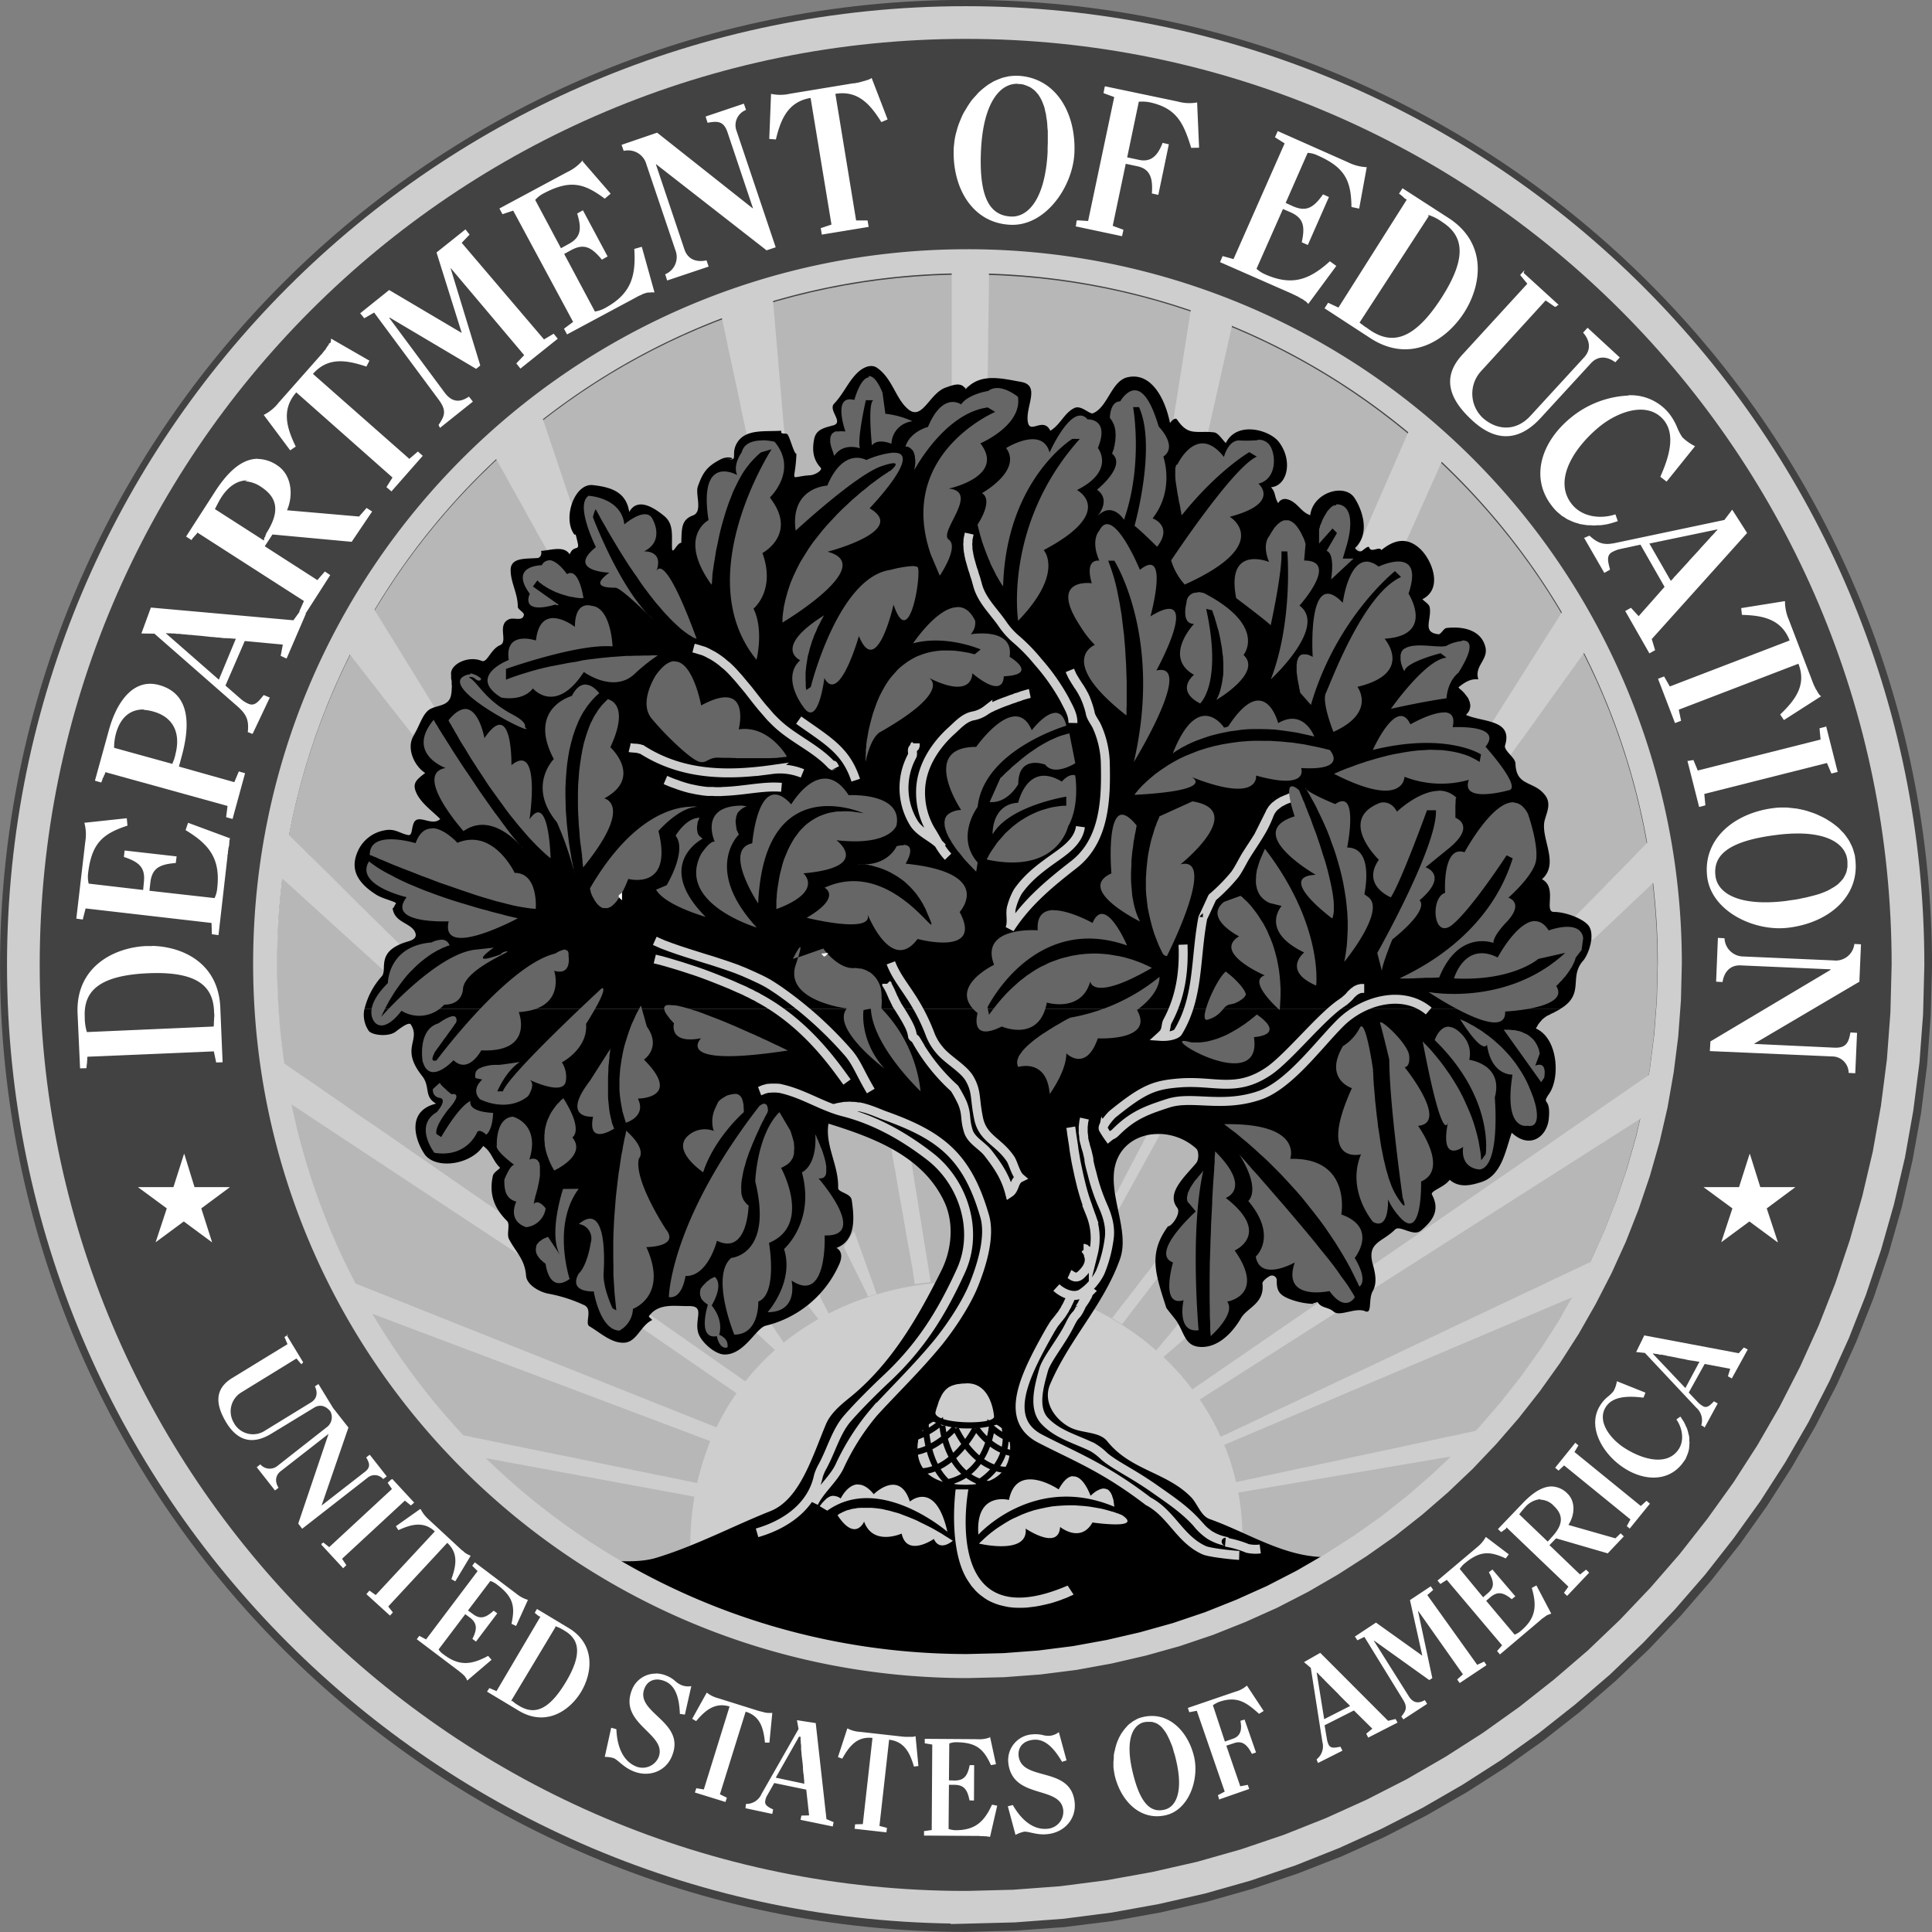 <svg id="Layer_1" data-name="Layer 1" xmlns="http://www.w3.org/2000/svg" viewBox="0 0 540 540"><rect x="0" y="0" width="540" height="540" fill="#808080" stroke="none"/><defs><style>.cls-1{fill:#424242;}.cls-2{fill:#b7b7b7;}.cls-3{fill:#cecece;}.cls-4,.cls-5,.cls-6,.cls-9{fill:none;stroke-miterlimit:10;}.cls-4,.cls-6,.cls-9{stroke:#cecece;}.cls-4{stroke-width:9.14px;}.cls-5{stroke:#000;stroke-width:1.68px;}.cls-6{stroke-width:2.5px;}.cls-7{fill:#666;}.cls-8{fill:#fff;}.cls-9{stroke-width:6.72px;}</style></defs><path class="cls-1" d="M272,542l13.89-.35,13.7-1,13.54-1.7,13.3-2.4,13-3,12.8-3.64,12.54-4.25,12.3-4.8,11.94-5.4,11.65-6,11.3-6.5,10.94-7,10.6-7.55,10.19-8,9.8-8.49,9.4-8.95,8.94-9.4,8.45-9.79,8.05-10.2L495.84,423l7.05-11,6.5-11.3,6-11.64,5.4-11.95,4.84-12.24,4.25-12.55,3.65-12.84,3-13.05,2.4-13.29,1.7-13.5,1-13.74L542,272C542,122.94,421.08,2,272,2S2,122.94,2,272,122.85,542,272,542Z" transform="translate(-1.99 -2.03)"/><path class="cls-2" d="M272.28,464.65l10-.25,9.79-.75,9.65-1.25,9.5-1.7,9.34-2.15,9.15-2.6,8.95-3,8.79-3.5,8.55-3.85,8.3-4.25,8.09-4.65,7.8-5,7.6-5.39,7.25-5.75,7-6.05,6.7-6.4,6.4-6.7,6.1-7,5.69-7.3,5.4-7.55,5-7.84,4.65-8.05,4.25-8.35,3.9-8.55,3.44-8.74,3-8.95,2.6-9.15,2.2-9.34,1.7-9.5,1.2-9.65.75-9.79.25-9.95c0-106.56-86.37-192.93-192.93-192.93S79.35,165.16,79.35,271.72s86.41,192.93,192.93,192.93Z" transform="translate(-1.99 -2.03)"/><path class="cls-3" d="M349.25,431.46l-.1-3.7-.3-3.59-.5-3.6-.65-3.5-.9-3.45-1-3.4-1.2-3.3-1.4-3.25-1.5-3.15-1.7-3.1-1.85-3-2-2.89-2.15-2.8-2.25-2.7-2.45-2.6-2.5-2.5-2.7-2.35-2.75-2.25-2.9-2.1-3-2-3.1-1.85-3.24-1.75-3.3-1.54-3.4-1.45L299,364.39l-3.6-1.1-3.6-1-3.7-.8-3.79-.6-3.85-.45-3.9-.25-3.9-.05c-46.23.25-78.57,31.79-77.72,75.87l154.34-4.6Z" transform="translate(-1.99 -2.03)"/><path class="cls-3" d="M278.58,75.45,268,76v35.28l10-2.8.05,0v-2.55l.05-.45v-2.14l.05-1.2V99.44l.05-1.4v-1.5l0-1.5.05-3.1.05-3V87.34l.05-1.45v-1.4l.05-1.4v-1.3l0-1.2v-2.1l.05-.45V75.45Zm-60.43,8.94-14.54,5v.1l0,.1v.2l.05.25,0,.25.1.3,0,.35.1.4.1.45.1.5.1.5.1.55.15.55.1.65.15.6.3,1.35.3,1.45.3,1.55.35,1.6.35,1.65.35,1.64.75,3.45.75,3.45.35,1.7.35,1.65.3,1.6.34,1.55.3,1.45.31,1.35.14.6.1.65.16.55.09.55.1.5.11.5.1.4.09.4.05.4,0,.3.1.25.06.25v.15l0,.15v.1h0l10.09-2.8-3.35-39.19Zm117,2.25-5.6,35.24L339.61,123l7.3-32.49h-.15l-.06-.05-.09,0h-.1l-.1,0-.15,0-.15,0-.15-.05-.15,0-.15,0-.2,0-.2-.1-.2,0-.45-.15-.45-.15-.45-.15-.55-.15-.5-.2-.55-.2-1.1-.35-1.1-.35-.5-.2-.55-.15-.5-.2-.5-.15-.45-.15-.45-.15-.2,0-.15,0-.2-.1-.2-.05-.15,0-.15,0-.15,0-.1,0h-.1l-.1-.05-.1,0h-.1l-.05,0ZM153.22,117.43l-13.44,11.2.05.05,0,.1.05.15.1.2.15.2.15.25.15.3.15.3.2.35.2.4.25.39.25.45.25.45.25.51.3.49.6,1.05.65,1.15.65,1.2.7,1.3.75,1.3.75,1.35,1.55,2.75,1.5,2.75.75,1.35.74,1.3.7,1.25.65,1.25.65,1.15.6,1,.3.5.25.5.25.45.25.45.25.4.2.35.2.35.15.35.15.25.15.25.15.25.1.15.05.15,0,.1.05.1,9.85-2.65-12.75-37.94Zm243.52,2.8-15.15,34.69,1.85,2.35h.1l0-.05h.3l.1-.05h.1l.15-.06h.15l.15,0h.15l.2,0h.2l.35-.1.4,0,.45-.1.45-.05.5-.1.45-.05,1-.2.95-.15.5-.1.45-.05.45-.1.45-.05.4-.1.4,0h.2l.15-.05.15-.05h.15l.15,0h.3l.1-.05h.1l.1,0h.25l12.28-27.42-9.49-7.84ZM105.59,170.61l-7.8,11.75,0,.1.06,0,.1.15.14.15.1.2.2.2.2.25.2.25.26.3.24.35.25.35.3.35.3.4.3.4.35.45.7.89.8,1,.8,1.05.85,1.1.85,1.1.9,1.15,1.85,2.35,1.8,2.35.9,1.15.9,1.15.85,1.05.8,1,.75,1,.75.9.3.45.35.4.3.4.3.35.25.35.25.35.25.3.2.25.2.25.15.25.15.15.15.15,0,.15.1.1,0,.05,6.14-7.85-17.94-29.09Zm334.23.55-21.29,33.59,5.65,8.4.05-.1,0-.11.1-.14.15-.15.15-.25.2-.25.2-.3.25-.3.25-.4.3-.35.3-.45.3-.45.35-.45.35-.5.4-.5.8-1.1.85-1.2.9-1.25.95-1.3.95-1.35,1-1.4,2-2.8,2.05-2.85,1-1.35.95-1.35.95-1.3.9-1.25.85-1.2.8-1.1.35-.55.4-.44.3-.5.35-.45.3-.4.3-.4.25-.35.2-.35.25-.25.15-.3.2-.2.1-.2.1-.15.1-.1.05,0v-.05l-6.15-11.75ZM81.55,234.44h0l-2.8,11.2,30.79,27.93,4.45-7.24,0-.1-.15-.1-.15-.15-.2-.2-.25-.25-.25-.25-.3-.3-.35-.35-.4-.4-.4-.4-.45-.45-.5-.45-.5-.5-.55-.55-.55-.55-1.19-1.15-1.25-1.25-1.35-1.3-1.4-1.4-1.45-1.4-1.5-1.5-3-3-3-3-1.45-1.45-1.45-1.39-1.4-1.41-1.35-1.29-1.3-1.25-1.15-1.2-.6-.55-.5-.5-.5-.5-.5-.5-.45-.4-.4-.45-.4-.35-.35-.35-.3-.3-.3-.3-.25-.2-.2-.2-.15-.15-.1-.15-.05-.05Zm382.91,1.1,0,.05-.1.1-.1.1-.15.15-.15.15-.2.2-.2.25-.25.25L463,237l-.3.3-.3.3-.35.35-.35.35-.35.35-.4.4-.8.85-.85.85-.95,1-.95,1-1,1-1,1.05-2.1,2.1-2.05,2.1-1,1.05-1,1-1,1-.9.95-.85.85-.85.85-.35.4-.4.35-.3.35-.35.35-.3.3-.3.3-.25.25-.25.25-.2.25-.2.15-.15.2-.15.15-.1.1-.1.05,0,.05v.05l4.9,6.55,19-18-1.65-11.19ZM79.9,298.21l1.65,11.25,66.08,43.63-2.85-10h0V343l-.15-.1-.25-.15-.3-.25-.4-.25-.5-.35-.55-.35-.6-.45-.7-.5-.8-.5-.8-.6-.9-.6-1-.65-1-.7-1.05-.75-1.1-.75-2.4-1.65-2.54-1.75-2.65-1.85-2.8-1.95-2.9-2-3-2.05-6-4.19-6-4.15-3-2-2.89-2-2.8-2L95,308.61l-2.55-1.75-2.35-1.65-1.15-.75-1.05-.75-1-.7-1-.65-.85-.6-.85-.6-.8-.5-.7-.5-.6-.45-.55-.35L81,299l-.4-.24-.3-.26-.24-.14-.11-.11,0-.05ZM465,301l-.1.1-.25.15-.5.35-.6.45-.8.55-1,.65-1.1.75-1.3.9-1.4.95-1.55,1.1-1.7,1.15-1.8,1.25-1.9,1.3-2,1.4-2.15,1.5-2.25,1.55-4.79,3.3L434.63,322l-5.4,3.7-5.65,3.9-5.85,4-6,4.15-12.2,8.4-12.25,8.39-5.94,4.15-5.85,4-5.65,3.9-5.45,3.75-5.1,3.5-4.79,3.29-2.25,1.55-2.15,1.5-2.05,1.4-1.95,1.3-1.8,1.25-1.7,1.15-1.55,1.1-1.4.95-1.25.9-1.15.75-.95.65-.8.6-.65.4-.45.35-.3.15-.1.1h0l1.15,3.35,126.51-80.62L465,301Zm-142.35,18.1L314,335.6l-1.8-2.65v.15l0,0v.05l.05.1v.05l.05.1v.1l.05.1v.15l.05.1,0,.15.05.1.05.3.1.3.1.35.1.35.1.35.1.35.2.7.2.75.1.35.1.35.1.35.1.3.1.3.05.3.05.15.05.1V340l.05.1,0,.1v.1l.05.1v.1l.05.05v.15l.05.05v.1l11.94-21.69Zm-71.48,3.75v.24l.05.21,0,.24.05.26,0,.35.05.35.1.4.05.44.1.5.1.55.1.55.1.6.1.6.15.65.25,1.4.25,1.5.25,1.55.3,1.65.3,1.7.3,1.75.65,3.55.6,3.55.3,1.75.3,1.7.3,1.65.3,1.55.25,1.49.25,1.4.1.65.15.6.1.6.1.6,0,.5.1.5.1.45,0,.4.1.35.05.35.05.3v.2l0,.2.05.15v.1l4.5-.55-5.6-34.73-5.6-2.8ZM240.7,346.1l-2.8,4.34v.1l0,.06.05.1.05.09,0,.1.05.16.1.14.1.15.05.2.1.2.1.2.1.2.15.25.09.2.26.5.25.55.29.6.3.6.31.6.3.65.64,1.25.65,1.3.3.65.3.6.3.6.3.6.25.55.25.5.15.2.1.25.1.2.1.2.1.2.1.2.05.15.1.15.05.15,0,.1.05.1,0,.1.05.05v.05l.05.05v.15l2.5-.7L240.7,346.1Zm85.47,7v.05l-.05.05-.1.11,0,.09-.1.15-.15.16-.1.14-.15.21-.15.19-.2.21-.15.24-.2.25-.25.3-.2.25-.25.3-.45.65-.55.7-.55.7-.6.75-.6.75-.6.8-1.25,1.65-1.25,1.6-.6.8-.6.8-.6.7-.55.75-.55.65-.45.65-.25.3-.2.3-.25.25-.2.25-.15.25-.2.25-.15.2-.15.15-.1.2-.15.15-.1.1-.05.1-.1.1-.05.05v.05h0l2.8,1.7L326.47,358l-.3-4.9Zm122.61.55,0,.05-.25.1-.35.2-.55.25-.65.3-.8.4-.9.4-1.05.5-1.15.55-1.3.6-1.35.65-1.5.7-1.6.75-1.7.8-1.75.85-1.85.9-4,1.85-4.19,2-4.45,2.1-4.65,2.2-4.8,2.25-4.9,2.35L395,379.13l-10,4.75L380,386.23l-4.8,2.25-4.65,2.2-4.45,2.1-4.19,2-4,1.85-1.85.9-1.75.85-1.7.8-1.55.75-1.5.7-1.4.65-1.25.6-1.15.55-1.05.5-.95.4-.8.4-.65.3-.5.25-.4.2-.2.1-.1.05h0l.69,2.25,103-43.69,3.9-9.55ZM98.9,359.79v0l0,.05,0,.05,0,.1v0l0,.1.1.1,0,.1,0,.1,0,.1.1.1,0,.15.1.15.1.15.2.3.15.3.25.35.2.4.2.35.25.4.45.75.5.8.25.4.2.35.2.4.25.35.15.3.2.3.1.15.1.15.05.15.1.1,0,.1,0,.1.05.1.1.1,0,.1V368l0,.1.05.05,0,.05,98.81,37.23,1.25-4L98.9,359.79Zm131.85,3.95-2.95,3.2,3.35,4.35,2.65-1.55v-.05l-.05-.05v-.05l-.05,0v-.05l0-.05-.05-.1,0,0v-.1l-.05-.1-.05,0,0-.1-.05-.1-.15-.25-.1-.25-.1-.25-.15-.25-.15-.25-.15-.3-.25-.55-.3-.55-.15-.3-.15-.25-.1-.25-.15-.25-.1-.25-.1-.2-.05-.1,0-.1-.05-.1,0-.1-.05-.1-.05-.05,0-.1V364l-.05-.05v-.05l0-.05v0h-.05v-.05Zm-47.28,5.6-2.85,3.35,28.44,19.59,2.25-3.5h-.05l0,0-.1-.05-.15-.1-.15-.15-.2-.1-.25-.2-.25-.2-.3-.2-.35-.2-.35-.25-.4-.3-.4-.25-.45-.35-.45-.3-.5-.35-1-.7-1.1-.75-1.15-.8-1.2-.85-1.25-.85-1.25-.9-2.6-1.84-2.6-1.8-1.25-.9-1.25-.85-1.2-.85-1.14-.8-1.1-.75-1-.7-.5-.35-.45-.35-.45-.3-.4-.25-.4-.3-.35-.25-.35-.2-.3-.25-.25-.15-.25-.2-.2-.15-.15-.1-.15-.1-.1-.05-.05-.05ZM217,371.59l-5,1.65,7.25,6.74,2.39-1.54-.05-.05,0-.05v0l-.05-.06-.05-.1,0-.05-.05-.09,0-.1-.11-.11,0-.1-.05-.09-.1-.1-.05-.11-.2-.24-.15-.3-.2-.26-.2-.29-.2-.35-.24-.3-.4-.65-.45-.6-.21-.35-.19-.3-.2-.3-.2-.3-.2-.25-.15-.25-.1-.1,0-.15-.1-.1,0-.1-.05-.1-.1,0-.05-.1,0-.05-.05-.1v-.05l0-.05-.05-.05v-.05Zm114.21.55-.05.05v.05l-.05.05-.05,0-.05.05-.1.1-.05.1-.1.1,0,.1-.1.1-.1.1-.1.15-.1.15-.15.1-.25.3-.25.35-.3.3-.25.35-.3.4-.3.35-.65.75-.65.75-.3.4-.3.35-.25.35-.3.35-.25.3-.25.29-.15.16-.1.14-.1.1-.1.16-.1.09,0,.1-.1.1-.05.11-.1,0-.05,0-.05.1-.05.05-.05.05h0l1.65,2,7.84-6.74-2.79-3.35ZM418,401.23l-.05,0h-.14l-.25.05-.36.1-.44.1-.55.1-.6.15-.75.15-.75.15-.9.2-.95.2-1,.2-1.1.25-1.1.25-1.25.25-1.25.25-2.65.6-2.9.6-3,.64-3.2.7-3.24.7-3.35.71-6.85,1.44-6.85,1.5-3.35.7-3.25.7-3.19.65-3,.65-2.9.65-2.65.55-1.3.25-1.2.3-1.15.25-1.05.2-1,.2-.9.25-.9.15-.8.2-.7.15-.6.1-.55.15-.45.1-.35.05-.25.05-.2.05h0l.55,2.8,66.08-11.2,6.7-7.29Zm-291.19,1h0l5.15,6.29,66.62,12.3.95-3.75h0l-.15-.05-.25,0-.35-.1-.45-.05-.55-.15-.6-.1-.7-.15-.8-.15-.85-.2-.95-.15-1-.25-1-.2-1.15-.25-1.2-.2-1.25-.3-2.65-.5-2.85-.6-3-.6-3.15-.65-3.25-.65-3.35-.7-6.79-1.4-6.75-1.35-3.35-.7-3.25-.64-3.15-.66-3-.59-2.85-.6-2.65-.55-1.24-.25-1.2-.25-1.15-.2-1-.25-1-.2-1-.2-.85-.15-.8-.15-.7-.15-.65-.15-.5-.1-.45-.1-.35-.05-.25-.05-.15,0Z" transform="translate(-1.99 -2.03)"/><path d="M128.28,194.35v-.75l-.05-.2v-.5l0-.45-.1-.5-.05-.45,0-.45,0-.45c-.4-2.8,4.65-5.45,8.55-3.85,1.55.65,2.44-3.25,5.14-4.4,2.35-.95-1-5.7,2.5-7.24,1.4-.6,3.85.74,4.15-1.25.1-.65-1.7-1.5-1.7-2.2,0-3.8-1.95-6.7-2-10.1-.15-3.75,4-3.3,7.4-3.55.8,0,1.4-.95,1.1-2,2.6-.15,6.5-1.6,8,1,1-2.75,2.8-.85,2.25-3.2-.85-3.8-.55-1.8-1-2.45-3.3-4.49.1-14.34,5.24-13.74,4.9.55,9.3,1.8,10.15,7.5,2.4-4.3,7.2-1,9.8,1.15s2.1,5.24,2.15,8.64c0,2.8,1.35-1.25,2.6-1.15.15-3.85-.1-6.39,3.19-7.64,2.95-1,.65-5.9,1.45-8.15,1.3-3.65,2.4-5.55,6.35-7.55,3-1.55,5.3.85.5-.55,5.35,1.6,1.9-.5,4.15-4.15,2.4-3.84,7.65-3,12.34-3.3-.3,1.1.7.6,1.55.9.7.25,1.9,5.55,2.65,5.55-.3,8.55-2.45,6.4,3.75,6,1.65-.1,3.6-1.5,3.05-2.1-2.25-2.4-2.4-5.1-1.85-8,.55-2.69,2.7-3.14,5.3-3.84,3.15-.85-1.5-4.25.3-6.1,2.7-2.8,4-6.35,6.75-8.85,1.25-1.15,3.49-2.35,5.24-1.15,4.3,3,5.15,8.5,8.55,11.45,4.1,3.65,6-4.35,10.7-5.95,2.2-.75,4.2-1.6,5.55.45,4.14-4.55,9.89-3,15.49-2s.95,7.2,1.9,11.4c.7,3.14,4.3-1.7,6.25,2.24,2.9-1.79,3.85-4.94,6.69-6.34,1.95-.95,4.25,1.85,5.25,1.45,4.1-1.75,5.05-8.75,9.4-10,7-1.8,10.85,6.35,12.1,12.75.54-.75,1.49-1.7,2-.95,3.2,4.74,5.45,3,10.25,3.54,1.2.1,2.25,1.9,3.35,3,3.05-6.24,12.19-3.75,14.84-.3,4,5.25,2.35,12.25-2.2,12.65,1.4,1.55.85,2.6,2,4.45a2.11,2.11,0,0,1,2.25-1.15c3,.55,4,3.65,6.7,4.5.8-6.4,9.6-9,12.35-4.85,2,3,4.64,9.79.2,14-.1.1,1,1.45,1.95.8.74-.55,1.79-1.5,2-.9.5,1.6,2.75-.45,3.4.7,3.85-3.15,7.45-3.55,10.9-.25,3.2,3.05,6.45,11,.55,14,.75.75,1.9,1.4,2.05,2.25.6,3.54-2.25,7,2.45,7.54.7.05,1.4-1.65,2.25-1.75,4.59-.55,9.79.55,10.89,5.45.75,3.5-3.2,5.2-2,8.9-2.3-.25-3.95.95-5.59,2.25a1.39,1.39,0,0,1,.29.3Zm281.45,0,.2.15.2.2.25.15.2.2.2.2.2.2.2.2.2.25.15.2.2.25.15.2.2.25.15.2.15.25.1.25.1.25.1.25.1.25.05.25.05.25.05.25v.65l-.05.1v.15l-.05.15-.05.1,0,.15-.05.1-.05.15-.05.15-.1.1-.05.15-.1.15-.1.1-.1.15-.1.1-.1.15-.15.15-.1.1c4.79,2.09,13.14,1.25,10.94,8.49-.5,1.5,2.85,3.35,2.9,5.1.2,6.6,5.25,4.7,8.35,8.95,1.65,2.25.45,4.6-.15,6.79-1.4,5,4.3,12.1-.8,16.6,4.4,2.25.45,9.14,3.35,9.14,3.1,0,7.79,1.7,9.54,3.65,2.15,2.45.2,8.2-1.4,10-3.5,4-.55,7.85-4,11.6a10.88,10.88,0,0,1-2.29,1.8H103.89a21.06,21.06,0,0,1,4.75-9c1.85-1.85-2-7.1,7.39-9.8,2.15-.6,2.55-1.55,1.85-2.85-1.45-2.55-6.19-2.5-6.19-7.19,0,1.8.54-.15.94-.5.5-.5-3.54-1.3-5.44-2.5-6.35-4-7-8-5.25-12.05a10.06,10.06,0,0,1,7.45-5.95c3-.65,4.29.85,6.69,1.3,1.15.15.85-1.5,1.5-3.24,1.15-3,5.1,1,7.45-1.25-2.25-2.25-5-4.15-6.45-6.85-1.55-3-.4-4,2.25-6-3.15-2.05-5.3-7-3.25-10.4,1.65-2.74,2.5-6.14,4.5-7.39,2.2-1.3,5.45-.8,6-4.1a7.71,7.71,0,0,0,.15-1.85ZM438.12,284l-.25.2-.3.15-.25.15-.3.15-.25.15-.25.1-.2.15-.25.1-.25.1-.2.1-.45.25-.4.2-.45.2-.2.15-.15.1-.2.15-.2.15-.2.15-.2.2-.2.15-.15.2-.2.25-.2.2-.2.25-.2.29-.2.25-.15.35-.2.3-.2.35c6.15,2.7,6.8,13.6,3.8,18.1-2.5,3.65.5.6-.2,7.25-.55,4.94-5.3,8.49-10.35,3.79-1.75,5-2.8,12-8.55,13.8-2.55.8-6,1.8-8.79-.65-1.4,2.05-5.5,3.1-4.95,4.15,2.5,4.65-.2,7.64-3.15,10.09-2.1,1.7-5.8-1.65-7.15-.35-3.65,3.6-7.74,3.55-6.34,9.35.6,2.25,1.54,5.35.05,7.95-1.25,2.25-.05,6.49-2.1,5.54-2.7-1.14-7.05,1.6-8.75.15s-3.45-.89-4.55-2.74c-2.5,1-1.45-.55-1.15.55a20.12,20.12,0,0,1-7-1.5c-2.49-1.05-3.34-2.2-3.24-5.2a1.34,1.34,0,0,0-2-1.05c-.9.5-2.1,1.5-2,2.1.65,5.55-4.3,6.7-6,9.64-2.35,4.05-6.35,8.2-11.15,8.05-4.59-.1-4.59-3.9-6.94-7.35-.4-.6-2.7-3.34-2.8-3.64-3.05-9.55-5.1-15.1.5-22.75.85.2,3.8-3.59,2.55-5.19-3.15-4.1,2.15-8.65,5.34-12.5.75-.9.75-3.3,0-4-7.44-6.8-20-5.05-22.59,4.4-2.25,8.3,4.15,18.54,1.25,26.54-4.6,12.85-14.14,22.29-19.54,35-1.95,4.65,1.1,9.54,5.45,11.89,3.4,1.85,8.3,1.1,10.59,4,6.6,8.2,16.75,8.6,23.55,15.75,1.64,1.79,2.64,5.09,5,5.94,11.7,4.15,22.75,11.95,35.69,10.45-3.2,5.8-9.55,7.3-14.79,9.5-12.4,5.24-24.09,11-37.74,14.29-30.54,7.3-58.83,8.7-89.56,2.5-22.6-4.6-42.49-13.1-61.68-24.09.4-.35.75-1,1.1-.95,4.14.2,8.54.25,12.14-.8,11.15-3.35,21.74-9,32.09-13.1,8.15-3.24,11.6-14.84,15.49-24.19,1.25-3.05,4-5.39,6.8-7.64,11.55-9.4,19-22.35,25.54-35.49,2.75-5.5,3.75-13.15.6-19.54-6.05-12.45-19.49-17.5-32.19-21.45-1,6.2,2.9,11.65,2.7,17.95-.05,1.3,3.5,1.45,3.8,3.4.7,4.84,1.3,11.24-4.25,13.39,1.85,1.1,1.35,3.15.85,4.35a30.22,30.22,0,0,1-20.64,17.39c-2.7.65-6,8.15-11.55,8.05-2.69-.05-6.64-3.6-7.34-6.15-1.05-4,2.1-7.49-2.75-7.39-3.5.1-8.3-1-11.05,2.89a11.9,11.9,0,0,0,1,1c-3.25,1.45-4.3,6.15-7.85,6.35s-6.64-2.75-9.74-4.6c-1.4-.8,1.1-4.84-1.55-5.94a41.2,41.2,0,0,0-9.85-3.15c-2.35-.4-6.1-2.4-6.3-5-.34-4.6-2.74-6.45-4.74-10.2-.8-1.45.4-4.2-.6-5.15-3.75-3.74-5-7.64-3.95-12.59.2-.9,1.3-1.5,2.05-2.25-2.15-2-2.3-4.4-4.75-6.1-3.55,5.4-13.65,6.7-16.54,2.05-2.75-4.25-4.7-11.94,3.39-13.89-3.49-1.95-1.55-4.7-3.89-7.7-6.3-7.9-.25-9.9-3.2-14.44-.6-.85-3.5,1.49-4.1,1.94-2,1.65-6.75,1.1-7.65-.15a7.9,7.9,0,0,1-1.2-6.14Z" transform="translate(-1.99 -2.03)"/><path class="cls-4" d="M271.88,535.13l13.54-.35,13.4-1L312,532.08l13-2.35,12.74-2.9,12.5-3.55,12.24-4.15,11.95-4.75L386,509.14l11.35-5.8,11-6.35,10.7-6.85,10.3-7.34,9.94-7.85,9.6-8.25,9.15-8.75,8.69-9.14,8.3-9.55,7.8-9.94L490.24,419l6.85-10.65,6.35-11,5.8-11.35,5.29-11.69,4.7-11.95L523.38,350l3.55-12.49,3-12.75,2.3-12.94,1.7-13.2,1-13.34.35-13.6c0-145.39-117.91-263.35-263.35-263.35S8.52,126.33,8.52,271.72s117.91,263.4,263.36,263.4Z" transform="translate(-1.99 -2.03)"/><path class="cls-3" d="M271.58,388.73l-.5,0-.45.05-.4.05-.4.05-.4.05-.4.1-.35.1-.35.1-.3.1-.3.15-.3.15-.3.15-.24.2-.26.2-.24.2-.21.25-.24.25-.2.25-.2.3-.2.3-.2.35-.15.35-.2.35-.15.4-.2.4-.15.45-.15.5-.15.5-.2.5-.15.55-.15.55c-1,3.5,16.59,3.8,16.34,1.3,0,0-.6-9.5-7.75-9.25Zm-8.79,10.7-.05.05-.05,0-.1.05-.1.05-.15.05-.1.1-.15.1-.2.1-.15.1-.15.15-.2.1-.2.2-.2.15-.2.15-.2.2-.2.2-.2.25-.15.25-.2.25-.2.25-.15.3-.2.25-.15.35-.15.3-.1.35-.15.35-.05.2-.05.2-.05.2,0,.2v.2l-.05.2-.05.2v.2c-.6,6.79,3.55,11.34,13.44,11.34s12.4-5.45,12.4-10.3a7,7,0,0,0-3.8-6.49,27.43,27.43,0,0,1-8.4,1.05,22.51,22.51,0,0,1-9.24-1.9Zm39,15.19c-1.16.1-2.48,1.1-3.9,3.7,0,0-11.74-7.95-13.89,2.95,0,0-9.45-2.5-8.55,9.7,0,0,15.5-17.25,38-7.8v-.1l-.05-.05v-.4l-.05-.1v-.25l-.05-.15V422l-.05-.1,0-.3-.05-.3-.1-.35-.1-.3-.1-.3-.1-.35-.15-.3-.1-.15,0-.15-.1-.1-.1-.15-.1-.15-.1-.1-.1-.15-.1-.1-.1-.1-.15-.1-.1-.1-.15-.05-.15,0-.15-.1-.15-.05h-.15l-.15-.05h-.55l-.15.05-.2.05-.25.05-.2.1-.2.1-.25.1-.2.1-.25.15-.25.15-.25.2-.3.2-.1.1-.15.15-.15.1-.15.15-.15.1-.15.15s-1.94-5.65-4.9-5.4Zm-60.14,2.3c-2.89.17-4.68,3.95-4.68,3.95l-.16-.15-.19-.1-.21-.1-.19-.1-.15-.05-.2-.1-.15,0-.2-.05-.15-.05h-.15l-.2-.05h-.3l-.2.05h-.15l-.15.05-.2.05-.15.1-.15.05-.2.1-.15.15-.2.1-.2.15-.15.15-.2.2-.2.2-.2.2-.1.1-.1.15-.15.1-.1.15-.1.1-.1.15-.1.15-.15.15-.1.15-.1.15,2.1,1.25c14.69-10.5,33.58,5.9,33.58,5.9-3.34-14.7-10.49-8.45-10.49-8.45-2.95-9.2-10.1-2.05-10.1-2.05-1.7-2.11-3.24-2.78-4.56-2.7Zm27.45,1.4s-2.09,15.3,2.75,24.39h0l.4.7.45.7.45.65.45.65.5.55.45.55.55.55.5.45.55.45.55.4.55.4.55.35.6.35.6.3.6.25.6.25.6.2.6.2.65.15.6.15,1.25.25,1.3.15,1.25.05h1.25l1.25-.05,1.25-.15,1.2-.15,1.15-.2,1.15-.25,1.1-.25,1-.25.95-.3.95-.3.85-.3.75-.3.7-.25.3-.15.3-.1.25-.15.25-.1.2-.1.2-.05.15-.1.15-.05.1-.05.1-.05h.05v-.05l-1.65-2.5c-35.73,15.35-27.74-26.89-27.74-26.89Zm31.69,4.45-1.5.05-1.6.1-1.6.15-1.65.3-1.65.35-1.69.4-1.7.55-1.7.65-1.75.8-.9.4-.85.45-.85.5-.9.55-.85.55-.85.55-.9.65-.85.65-.85.7-.85.75-.85.8-.85.79s13.89,3.35,13.05-4.19c0,0,9.24,6.29,9.64-.45,0,0,5.7,4.65,9.05-1.25,0,0,14.49,2.1,8.2-2.1h-.05l-.1-.05-.1-.05-.15-.05-.15-.05-.45-.2-.5-.15-.65-.25-.75-.2-.85-.25-.9-.25-1-.25-1.1-.2-1.15-.2-1.25-.2-1.3-.15-1.4-.1-1.4-.1Zm-57.28.7-.9,0-.9.05-.8.15-.75.1-.65.2-.65.15-.54.2-.45.2-.45.2-.35.2-.35.15-.25.15-.15.15-.15.1-.1.05c5,7.6,7.44,1.8,7.44,1.8,2.5,6.95,10.5,3.35,10.5,3.35,1.45,6.74,9,1.5,9,1.5,1.69,3.74,5.29.5,5.29.5l-1.1-.7-1.05-.65-1-.65-1.05-.6-.95-.55-1-.55-1-.5-.89-.45-.95-.45-.85-.45-.9-.4-.85-.35-.85-.35-.8-.3-.8-.3-.75-.3-.8-.25-.75-.2-.7-.2-.7-.2-.7-.15-.65-.15-.65-.15-.65-.1-1.2-.15-1.15-.1-1.1,0Z" transform="translate(-1.99 -2.03)"/><path class="cls-5" d="M260.73,398.82s-.6,13.65,8.2,19.1m-3.55-17.45s1.05,14.5,13.19,16.4m-9.44-15.55s5,11.35,14.29,11.55m-8.6-11.75s4,6.3,10.5,7.15m-6.5-7.6a16,16,0,0,0,6.1,3.8m-2.15-3.35s2.75,9.45-7.95,15.75m4.4-16.2s-1.05,13.9-13.24,15.8m8.59-15.15s-6,11.75-15.29,11.95m9.65-12.15s-5.3,6.1-11.75,6.9m7.55-8.15a22.21,22.21,0,0,1-6.5,3.75" transform="translate(-1.99 -2.03)"/><path class="cls-6" d="M249.84,277l0,.1.1.1,0,.1.1.15.05.15.1.15.1.15.1.2.1.2.1.2.1.2.1.2.1.2.1.25.2.45.2.45.2.5.25.45.1.2.1.25.1.2.1.2.1.2.1.2.1.15.05.2.1.15.1.15c3.6,5.59,4,6.89,4.25,8.59.05.25.74.6.95.95a52.64,52.64,0,0,0,10.79,13.6,35.51,35.51,0,0,1,2.2,4.05c1.35,3.39.55,4.24,1.65,7.84.8,2.65,3.7,3.95,5.45,6.1,2.8,3.6,4.95,6.75,6.1,11.2,1.54-1,1.19-3.35,2.94-4.2-1.24-1.05-2-4.35-2.74-5.35-3.3-4.85-7.65-5.6-8.85-11.15-1.2-5.74-.45-7.49-2.5-11.14-1.7-3-6.3-5.35-8.5-8.15a14.82,14.82,0,0,1-2.5-4.15,53.58,53.58,0,0,0-5.69-11.09c-1.95-3-4.1-5.7-5.35-9.05m132.3,7.15h-.8l-.25.05-.2.05-.25.05-.2.1-.2.1-.2.05-.15.1-.2.15-.15.1-.2.15-.15.1-.15.15-.15.15-.35.3-.3.35-.3.35-.35.35-.15.15-.2.15-.2.2-.2.15-.2.2-.2.15-.25.15-.25.2c-5.7,3.7-14.65,15-20.34,19-9.15,6.3-15.15,2.65-25,3.4-7.1.55-10.1,1.7-18.75,8.7-.65.55-3.2,3.44-2.6,4.24a25.48,25.48,0,0,0,1.45,2.25c1.05-.85,1.1-.5,2-1.4,4.75-4.75,8.6-6.14,14.6-8.09,6.8-2.2,15.14,1.4,25.69-2.25,8.25-2.9,16.29-14,22.44-20.15,6.45-6.44,17.59-9.44,24.74-3.39M257.79,209.79v.5l-.05.05v.15l-.05.1v0l-.05.05v.1l-.05.05,0,0v.05l-.05.05v0l-.1.1-.05.1-.1.1v0l-.05.05-.05.05-.05,0c-.35.45.1,1.4-.2,2a20.29,20.29,0,0,0-1.45,3.45,18.79,18.79,0,0,0,1.9,15.29c1.79,2.95,5.69,4.1,8,6.9m24.44-43.08-.25.05-.25.1-.3.05-.3.1-.35.1-.35.1-.35.1-.4.15-.4.15-.45.15-.45.1-.39.2-.95.3-.9.35-1,.35-.9.35-.4.15-.45.2-.4.15-.4.2-.4.15-.35.15-.35.2-.35.15-.3.15-.25.15-.25.15-.2.1a8.81,8.81,0,0,1-3.55,1.64c-2.55.4-4.35,2.45-6.05,4-4.95,4.4-8.85,10.55-8.85,17.3a20.7,20.7,0,0,0,2.9,10.79c1.6,2.5,2.75,5.2,4.8,7.3m5.9-90.31-.1.45-.1.5-.1.45-.05.45v.49l-.05.45v.45l.05.45v.45l.05.45.05.45.1.4.05.45.1.45.2.9.25.85.25.9.25.85.3.85.25.9.3.85.25.9.25.9c1.15,4.45,4.5,7.35,7.15,11.25a21.42,21.42,0,0,0,3.79,4.15,48.75,48.75,0,0,1,5.95,6.14,58.46,58.46,0,0,1,7.45,10.55c1,2.05,2.4,4.1,2.35,6.6m-.85-14.7.1.25.1.3.15.25.1.25.25.55.3.5.3.5.3.5.3.45.3.5.35.5.3.45.3.5.3.5.25.5.3.5.1.25.1.25.15.25.1.3a24.7,24.7,0,0,1,1.2,3.7c.2,1.5,1.4,2.7,2,4.15a26.57,26.57,0,0,1,2.24,9.69c.25,10.15,0,21.89-8.84,28.74-6.95,5.4-13.25,10.7-17.85,17.9.85-2.05-.1-4.25.55-6.25a17.68,17.68,0,0,1,1.7-4.15c2.55-3.65,5.7-6.15,9.25-8.7s7.65-5.05,8.25-9.44m-116-13.05,1.05.45,1,.4,1,.35.95.35.95.3,1,.3.95.25,1,.2.95.2.95.15,1,.15,1,.1,1,0h.5l.55.05h1.65l.6-.05c6.05-.2,11.34-1.6,16.34-1.15M178,211l.2.05.2,0,.25.05h.2l.4.05.25,0h.2l.2.05.2,0h.1l.1.05.15.05h.1l.1,0,.1.05.1,0,.1.05.1.05.1,0,.1.05.1,0c11.29,7.25,23.79,7.4,36.53,5.6a16.62,16.62,0,0,1,8.4,1.1m-1.05-14.89c8.3,5.9,13.24,8.49,15.94,16.79m-45.33-36.93.95.25.95.3,1,.3.85.39.85.45.85.45.8.5.8.55.75.55.75.65.75.6.7.65.7.7.65.7,1.34,1.5,1.25,1.5,1.3,1.55,1.25,1.6,1.25,1.6,1.25,1.55,1.3,1.5,1.3,1.5.7.7.7.7c4.65,4.5,10.85,7,15.25,11.59,1.2,1.3.4-.6,1.3,1.25M185,265l2.25,1,2.25.84,2.3.8,2.3.75,4.6,1.45,2.3.7,2.3.75,2.25.75,2.25.8,2.24.9,2.25,1,2.15,1,1.1.55,1.1.6,1.05.65,1,.65,1.05.7,1.05.75a106.62,106.62,0,0,1,18.39,16.74c2.35,2.8,3.15,5.45,6.2,10.6M185,270.07l.8.2.85.2.9.25.89.25,1.85.55,2,.6,2,.65,2,.65,2,.7,2,.75,2.05.8,2,.8,1.95.8,1.9.85,1.85.8.85.45.9.4.8.45.85.4.75.45.74.4c12.45,7,19.95,17.64,23.8,23m68.77,57.63-.1.15-.15.1-.15.15-.1.15-.15.1-.15.15-.1.15-.15.15-.1.15-.15.15-.05.1-.05.05-.05.1,0,.1-.05.05-.05.1-.05,0v.1l-.05.05,0,.1v.1l-.05.05c-.25.85-1.55,2.35-1.9,3.1.15-.3.25-.15.25-.3-1.6,3.4-1.3,1.35-3.15,5.1-2.3,4.69-6.49,9.64-7.34,12.69-1.2,4.35-3,10.5.25,14.1,3.59,3.89,8.64,5.09,13.44,7.44a16.74,16.74,0,0,1,3.35,2.6c3.25,2.7,7.75,4.6,14.44,9.35,4.2,2.95,8,5.5,11.35,9.19a16.08,16.08,0,0,0,3.55,3.35,13.34,13.34,0,0,0,4.55,1.8c.2,0,.05.25,0,.25a29,29,0,0,1,6.09,1.75,10.49,10.49,0,0,0,3.55.15m-49.38-84h.1l.05,0,.1.05h0l.1.05.05.05.05.05.1,0,.05.05.05.1.05.05,0,0,.1.05.05.1.05.05,0,.1.05.05.05.1.05,0,.05.1,0,.15.1.15.05.15.1.15.05.2V353l.05.1c.5,1.75-.35,3.3-1.5,4.55-.6.6-1.2,1.4-2.25,1.3-.65-.05-1.1-.55-1.65-.8m4.2-43.48-.1.45-.1.5-.05.45-.05.45-.05.45v1.65l.05.35.05.4.05.35,0,.4.05.35.15.7.2.69.15.65.2.65.2.65.15.65.15.65.15.65.05.35,0,.3c.15,1,.65,2.85.9,3.75a52.76,52.76,0,0,0,3.1,9.1c1.35,3.1,2.15,6.1,1.6,9.39a36.89,36.89,0,0,1-2.45,9,15.4,15.4,0,0,1-4.9,5.7c-2.15,1.65-5.4.35-7.35-1.45m4.05,2.65-.1.25-.15.3-.1.25-.1.25-.15.25-.1.25-.1.2-.1.2-.2.45-.25.4-.2.35-.15.35-.2.3-.2.3-.15.25-.2.3-.15.25-.15.2-.2.2-.15.25-.15.2-.15.15-.3.4-.3.35-.3.4-.15.15-.15.2-.15.25-.15.2-.15.25-.15.25-.15.25-.2.3c-7.44,13.09-13.59,25.34-2.84,30.78,9.69,5,17.79,8.05,30,17.4,6.55,3.45,8.8,10.59,15.65,13.69,1.55.7,8.3,1.4,9.8,1.45M301.27,317.1l.15.9.1.85.25,1.65.25,1.6.2,1.55.25,1.45.25,1.5.3,1.45.3,1.4.3,1.4.35,1.45.35,1.45.4,1.45.45,1.5.5,1.5.3.8.25.8.3.8.3.85a17.84,17.84,0,0,1,.75,10.94v-.85M234.5,312.06l.6-.2.6-.15.6-.15.55-.1.6-.1.55-.1h.55l.55-.05h.55l.5.05h.55l.5.05.49.1.5,0,.45.1.5.1.45.15.45.1.45.15.45.15.85.3.8.3.75.3.4.15.35.15.35.15.3.1.35.15.3.1c15.5,5.54,22.94,11.29,27.79,28,1.75,5.89-.95,14.09-2.85,18.89-2,5.15-6.15,11.54-10,16.34-5.85,7.15-12.1,13.15-18,19.59A66.39,66.39,0,0,0,236.6,412c-1.75,3.55-5.45,6.55-7.15,10.1M214.3,307l.4-.15.35-.15.35-.15.35-.1.35-.1.35-.1.4-.05.35,0,.35-.05h1.5l.4.05.35,0,.4.1c6.35,1.4,11.45,4.95,17.45,6.5,8.84,2.25,16.79,6.69,24.19,12.39,9.49,7.3,13.79,20.89,8.74,32-5.44,11.95-11.29,21.29-21,30.34-3.1,2.9-7.95,7.75-10.59,10.8-3.25,3.64-4.5,8.69-7,13.39a13.6,13.6,0,0,0-1.25,2.85c-1.85,8.85-9.65,13.74-17.15,15.89m150.6-206-.6.2-.55.2-.55.2-.55.25-.55.2-.55.25-.55.3-.25.1-.25.15-.25.15-.25.15-.2.2-.25.15-.2.2-.25.15-.2.2-.2.2-.15.2-.2.2-.15.25-.15.2-.15.25-.15.25-.1.25-.15.3a31.94,31.94,0,0,1-2.8,5.69c-1.3,2.15-2.59,4-3.89,6.1-1,1.7-1.9,3.6-3,5.1a50,50,0,0,1-6.25,6.35c-.05.05-2.65,5.8-2.65,5.65-2.2,11.34-1,22.19-6.95,32-.5.8-2.75,1.35-4.9,1.2,1.1-1,1.05-1.15,1.15-1.35.5-.95.35-1.9.75-2.75,3.75-6.94,4.7-14,4.4-21.54" transform="translate(-1.99 -2.03)"/><path class="cls-7" d="M244.88,107.5c-2.5.16-4.09,6.33-4.09,6.33-6.29-1.7-2.5,8.79-2.5,8.79h-.35l-.35-.05h-.85l-.3.05-.25,0-.2,0-.25,0-.2,0-.15.06-.2.09-.15.1-.14.1-.16.11-.1.09-.14.15-.11.1,0,.15-.1.15-.05.15-.09.15-.06.15v.15l0,.15-.05.2v1l.05.35.11.4.09.35.05.3.15.35.11.35.09.3.15.25,0,.15.05.15.06.1,0,.1.05.15,0,.1.05.1,0,0,.05.1.05,0v.05l0,0v.05l.05.05c2.5-3.8,7.15-2.1,7.15-2.1-.85-2.5,1.65-13.44,1.65-13.44h2.1c-1.65.85-.4,12.64-.4,12.64,1.7-2.15,5.45-.45,5.45-.45a6.54,6.54,0,0,1,5.9-6.29,24.54,24.54,0,0,0-7.6-2.1l-.8-5.9c-1.45-3.55-2.78-4.71-3.91-4.63Zm36,3a4.14,4.14,0,0,0-2.72.82s-5.45.8-7.55,3.75c0,0-5.05-3.75-9.25,6.29,0,0-5,1.25-6.29,5.5h.15l.1,0,.1,0,.15,0,.1,0,.15.05.15.1.15.1.2.1.15.1.15.15.15.15.2.2.15.15.15.2,0,.15.05.1.1.1.05.15,0,.1.05.15.05.15.05.15.05.15,0,.15.05.15V130l.05.2v.15l.05.2v1l-.05.25v.2l-.05.25-.05.25,0,.25-.05.25-.05.25-.1.3s8.39-16,20.59-17.64l2.1,1.25s-27.74,11.74-18,39.88l2.5,5.9s5.45-8,2.5-10.1,8.85-13.39,0-14.24c0,0,16-3.35,8.85-12.65,0,0,11.74-5,10.5-13,0,0-2.84-2.36-5.68-2.47Zm38.13.62c-2.25.14-3.92,3.1-3.92,3.1-2.89,0-2.89,4.65-2.89,4.65l.15.15.15.2.1.19.15.16.1.2.1.2.1.2.1.2.1.19.1.21.1.4.15.45.05.4.1.44v.4l.05.4v.85l-.05.4,0,.4-.05.4-.05.35-.1.4,0,.35-.1.3-.1.35,0,.3-.1.25-.1.25-.1.25-.05.2-.05.2-.05,0,0,.1v.05l-.05.05v.1h-.05v0c4.19,3.4-4.2,10.1-4.2,10.1,4.2,2.95,0,7.55,0,7.55,4.2-4.6,7.54.85,7.54.85,5.45-15.55,2.55-31.49,2.55-31.49h1.65c5,10.94-1.25,33.18-1.25,33.18,1.7,1.25,6.3,5.85,6.3,5.85,4.6-5.85-1.25-7.94-1.25-7.94,6.3-8,3-17.25,3-17.25,4.2-2.9-1.3-8.4-1.3-8.4C323.45,113.1,321,111,319,111.13Zm-15.2,7.07c-3.94.15-8.46,10.32-8.46,10.32-2.05-7.55-12.14-1.25-12.14-1.25,4.6,6.3-6.75,12.6-6.75,12.6,3.35,2.1-1.25,8.8-1.25,8.8l.25,1,.25,1,.25.94.3,1,.25.89.3.85.3.85.3.8.3.8.3.75.3.75.3.65.25.7.3.6.3.6.3.6.25.5.25.5.25.5.25.4.25.45.2.35.2.35.2.3.15.25.15.25.15.2.1.15.1.15.05.05.05.05v0c.85-29.84,19.34-41.19,19.34-41.19h2.1c-21.44,23.95-17.24,50.84-17.24,50.84,13-13.45,7.14-19.75,7.14-19.75C314.27,144.92,303,139,303,139c10.9-5.45,5.85-11.75,5.85-11.75,3.4-8.39-2.9-8-2.9-8a2.56,2.56,0,0,0-2.09-1.08Zm49.74,6.87a39.87,39.87,0,0,1-4.82.1c-3.4-.45-4.65,4.6-4.65,4.6-7.54-9.64-13,2.1-13,2.1l-.1,0-.1.05-.05.05-.1.1-.05.1,0,.1-.05.15-.05.15-.05.15-.05.2v.2l0,.2v1.45l0,.55.05.6.05.6.1.65.1.65.1.65.1.65.1.65.1.65.15.65.1.65.1.6.15.55.1.55.1.5.05.25,0,.25.05.2.05.2.05.2.05.2,0,.15v.15l.05.15.05.1v.2l.05,0v.1c10.1-12.6,18.89-17.65,18.89-17.65l2.1,1.25c-6.7,2.95-23.94,29-23.94,29a17.33,17.33,0,0,0,3.8,6.75c25.19-11.35,12.59-18.94,12.59-18.94,14.45-3.8,8-9.25,8-9.25,5-1.25,5-7.55,3.35-10.45a3.68,3.68,0,0,0-3.58-1.8Zm-138.38.07c-2.34,0-5.18.54-5.89,3.38,0,0-2.54,3.35-1.25,6.3,0,0-10.94-6.3-8,12.6,0,0-8.85,4.59.85,18.09v-.35L201,165v-.45l0-.3.05-.3v-.35l.05-.35,0-.45.1-.85.15-1,.15-1.1.2-1.15.2-1.25.2-1.35.3-1.4.3-1.4.3-1.5.35-1.5.4-1.55.45-1.55.45-1.54.5-1.55.55-1.6.6-1.5.59-1.55.7-1.45.71-1.45.74-1.35.8-1.35.9-1.25.9-1.15,1-1.1,1-1,.5-.45.55-.45,2.95-.85s-23.09,35.69-4.2,58.83c0,0,2.1-8.39-.85-14.29,0,0,6.3-5.05,2.5-15.55,0,0,9.25-4.9,2.95-14.29l-.85-1.25s8-7.55,1.3-15.55a15.87,15.87,0,0,0-3.36-.43Zm36.44,3.41a25.5,25.5,0,0,0-7.49,2.07s-6.3-3.75-10.9,7.15c0,0-10.49.4-8.84,12.59,0,0,16.79-15.54,23.94-18s2.55,1.25,2.55,1.25h0l-.05.05-.1,0-.15.1-.2.1-.2.15-.25.2-.3.15-.3.25-.35.2-.8.55-.9.65-1,.75-1.1.8-1.15,1-1.25.95-1.25,1.1-1.35,1.15L238.84,143l-1.4,1.3-1.4,1.4-1.35,1.44-1.4,1.5-1.39,1.6-1.31,1.65-1.34,1.7-1.25,1.8-1.15,1.85-1.15,1.85-1,1.95-.95,2-.85,2.05-.7,2.1-.6,2.15-.5,2.2-.15,1.1-.15,1.09-.1,1.15,0,1.15s26.89-16,12.59-19.79c0,0,22.7-5.85,11.75-12.14,0,0,15.26-15.87,6.64-15.52Zm-85.16,12.12c-3.8,2.55,2.1,14.29,2.1,14.29-8.4,6.75,3.75,7.15,3.75,7.15-5.85,4.2,0,4.2,1.7,4.2,1.27,0,6.71,5.15,9.19,7.57-8.64-9-15.49-27.32-15.49-27.32s.65-2.44.85-2.09l.85,1.55.8,1.5.85,1.44.8,1.45.8,1.35.8,1.35.75,1.25.75,1.25.75,1.2.75,1.2.7,1.1.7,1.1.7,1,.7,1.05.7.95.65,1,.64.95.61.85.64.85.6.8.6.8.6.75,1.1,1.4,1.1,1.25,1,1.19,1,1.06.9.95.9.9.8.74.75.7.7.6.65.5.6.45.55.4.5.3.4.25.4.25.3.15.25.1.25.1.1.05.1,0h.05c-8.33-22.71-10.72-20-11.23-18.85,2.13-5.91-3.47-5.54-3.47-5.54,5.85-2.9,2.5-8.8,2.5-8.8-1.7-4.19-8,1.25-8,1.25-.85-7.54-10.05-8-10.05-8Zm16.74,33.21c.43.45.87.88,1.3,1.27C184.51,175.15,184,174.6,183.21,173.88Zm192.24-30.66-.15.05-.15,0-.15.05-.15,0-.15.05-.15.1-.1.05-.15.1-.15.1-.1.1-.15.15-.1.1-.25.25-.25.3-.25.25-.2.35-.2.3-.2.35-.2.34-.2.31-.15.35-.2.35-.15.35-.1.35-.15.29-.1.3-.15.3-.1.25-.05.25,0,.15-.05.1-.05.1v.1l-.05.1v0l-.05.1v0l0,.05v3.95l3.75-4.2,1.25,1.25-2.9,5c2.5.85,1.25,8,1.25,8l6.29-5.85H377.3l1.24-4.2c1.7-6.35.85-10.54-2.49-10.94h-.6Zm-14,4.24-.2,0H361l-.25.05-.2.11-.25.1-.25.09-.2.15-.25.2-.25.2-.25.2-.25.25-.25.3-.15.15-.15.15-.1.15-.15.2-.1.2-.15.2-.15.2-.1.2-.15.2-.15.25-.1.2-.15.25-.15.25-.15.25s-2.05,2.15,0,7.15c0,0-12.14-5-9.19,10.1,0,0,8.39,6.29,9.64,7.59,0,0,3.35-15.14,3-20.64h1.65s1.7,19.35-4.6,35.74c0,0,16-14.7,8-20.59,0,0,11.35-12.6,1.3-12.6l.4-4.6v-.1l-.05-.05v-.1l-.05-.1-.05-.1,0-.15-.05-.1-.05-.15-.05-.15-.05-.2-.1-.15-.05-.2-.1-.2-.1-.2-.1-.2-.1-.2-.2-.45-.25-.45-.25-.45-.25-.4-.3-.45-.15-.2-.15-.2-.15-.2-.2-.2-.15-.15-.15-.19-.2-.16-.2-.14-.15-.1-.2-.16-.2-.1-.2-.09-.2-.11-.2-.05-.2-.05h-.25l-.2,0Zm-50.18,1.1c-.73.08-1.41.62-2,1.8,0,0-2.55,2.5,0,8.4,0,0-4.2-.85-2.1,6.3,0,0-12.19-1.7-3.35,11.79a29,29,0,0,0,4.2,5.45s-10.94,4.2,8.8,19.69v-.15l.05-.14v-1.55l.05-.75v-6.85l-.05-1.45-.05-1.5-.05-1.6-.1-1.6-.1-1.7-.1-1.7-.15-1.75-.15-1.8-.45-3.59-.2-1.8-.3-1.8-.3-1.8-.35-1.75-.35-1.8-.4-1.7-.45-1.7-.5-1.6-.55-1.6-.55-1.55h1.7s13.6,21.29,5.45,56.28c0,0,17.24-28.14,6.3-25.59,0,0,13.44-24.39-1.65-15.14,0,0,5.44-19.75-2.95-13,0,0-5.41-13.16-9.35-12.75ZM155.62,158.64a2.36,2.36,0,0,0-2.19,1.37s-9.25,0-3.35,8c0,0-3,5.9,7.15,3,0,0,.84.4.84,0l-7.14-5.05,1.25-1.7,0,0,.1.05,0,.1.15.1.15.15.15.15.2.15.25.15.25.2.25.2.3.2.35.2.35.25.35.2.4.25.45.2.45.25.45.2.49.25.56.2.54.2.55.2.6.2.6.15.65.2.65.15.7.1.7.15.75.1.75.05.75,0s-1.25-8.8-4.6-6.7c0,0-2.58-3.8-4.95-3.92Zm228.44.38c-5.27-.15-6.76,11.49-6.76,11.49-10.1-10.5-8.4,15.14-8.4,15.14l-.15-.1-.2-.1-.3-.15-.35-.15-.3-.1-.25-.1-.25,0h-.25l-.25-.05h-.25l-.2.05-.2,0-.15.05-.2.1-.15.1-.15.1-.1.15-.15.15-.1.15-.1.2-.05.15-.1.2-.05.25-.1.2-.05.25v.25l-.05.25-.05.25v1.95l.05.55.1.6.05.6.1.55.1.55.1.5.05.25.05.25.05.25.05.25,0,.2.05.2.05.2.05.15.05.2,0,.15v.1l.05.15.05.1v.15l.05,0v.05l2.95,3.35c7.1-24.39,23.49-37.39,23.49-37.39l1.7,1.65c-10.69,4.8-19.74,29.84-21,32.39s2.1,10.89,2.1,10.89c12.14-5.45,6.7-12.59,6.7-12.59,16-3.8,7.59-13.45,7.59-13.45,14.25-.85,6.7-12.59,6.7-12.59,4.65-13.85-8.4-7.55-8.4-7.55a5.72,5.72,0,0,0-3.33-1.44Zm-126.78,1.2a32.48,32.48,0,0,0-6.39,1.09c-14.69,2.05-22.29,32.74-22.29,32.74l-1.25.85-.15-1,0-1-.05-1V190l.1-.95.1-1,.15-.9.15-.95.15-.9.25-.85.2-.85.25-.85.25-.8.25-.8.3-.75.25-.75.3-.65.3-.65.25-.65.25-.55.3-.55.25-.5.2-.45.25-.4.2-.4.15-.3.15-.24.15-.21v-.1l.05,0,0,0v0c-14.62,9.17-6.7,12.56-6.7,12.56-5.44,5,.85,13,.85,13,4.2,6.29,5.9-8,5.9-8,4.2,7.6,9.65-11.75,9.65-11.75,5,12.2,9.69-8.79,9.69-8.79,4.6,13.84,7.95-9.65,6.7-10.5a2.26,2.26,0,0,0-1.16-.24Zm-24.93,13.72.05,0h-.05Zm104.41-6.27a2.84,2.84,0,0,0-3.14,2.84s-1.65,5.9,2.1,5.9c0,0-8.8,9.24,0,14.24,0,0-5.45,4.25,1.7,8,0,0,6.3-5.45,1.7-26.44l1.65.4.05,0v.05l.05.1v.1l.05.1.05.15,0,.15.1.15.05.19.15.46.2.5.15.59.2.61.2.7.2.74.25.8.2.8.2.9.2.9.15.95.2,1,.15,1,.09,1,.16,1,.05,1.05.05,1v2.1l-.05,1-.16,1.05-.14,1-.21,1-.24,1-.3,1-.4,1-.45.9s13-7.55,7.59-12.55c0,0,6.7-8-10.94-17.24a6.26,6.26,0,0,0-1.91-.34ZM166.22,171.2c-1.36,0-3.54.87-3.54,6.05,0,0-9.64-7.54-10.89,3.8,0,0-8.85-3-7.6,5.45,0,0-11.8,4.5-2.1,10.5,0,0,5.9,1.25,8.85-2.55,0,0,6.3,7.54,14.24-4.6,0,0,8,5.9,13.9.8a52.6,52.6,0,0,1,6.7-5.4v-.05h-1.65l-.7.05h-1.7l-1,.05-1.1,0-1.15.05-1.3,0-1.35.1-1.4.1-1.5.1-1.55.15-1.55.15-1.65.2-1.7.2-1.7.25L163,187l-1.75.25-1.79.35-1.8.35-1.85.35-1.8.4-1.8.45-1.8.5-1.8.55-1.75.55-1.75.6-1.7.65V189s20.14-7.15,29.79-6.3c0,0-.4-10.94-5.9-11.34a3.48,3.48,0,0,0-1.06-.16Zm103.19.55c-5.6.18-12.21,10.1-12.21,10.1,9.25-2.5,18.89,1.7,18.89,1.7l-1.68,1.36-.22-.06-1.4-.35-1.4-.25-1.3-.2-1.29-.15-1.25-.05-1.2,0-1.15,0-1.15.1-1.05.15-1.05.2-1,.25-.95.3-.95.35-.9.35-.85.45-.8.45-.8.5-.75.55-.75.55-.7.6-.65.6-.6.7-.6.65-.6.7-.55.7-.5.75-.5.75-.9,1.6-.8,1.55-.7,1.65-.6,1.65-.55,1.6-.45,1.64-.4,1.55-.35,1.5-.25,1.45-.25,1.4-.15,1.25,0,.6-.1.55,0,.55v.45l-.05.5,0,.4v.35l-.05.35V215h0c1.65-7.55,4.19-8.4,4.19-8.4,20.6-11.74,13.45-15.14,13.45-15.14,12.6,6.3,12.2-1.25,12.2-1.25,9.19,7.55,8.79.85,8.79.85,10.1-.45,1.65-5.45,1.65-5.45,1.3-8.4-10.89-6.3-10.89-6.3a4.57,4.57,0,0,0,1.25-3.79c-1.37-2.84-3.12-3.87-5-3.81Zm141.2,9.46a12,12,0,0,0-3.92,1.09c-1.25,1.25-8.39-.85-11.74.8l-.15.1-.15.1-.1,0-.15.1-.1.1-.15.1-.1.15-.05.1-.1.1-.1.1-.05.15-.1.1,0,.15-.05.1-.05.15v.1l-.05.15-.05.15v.15l0,.1v.85l0,.3.05.3.05.25.05.3.05.25.1.25.1.25.05.25.1.2.1.25.05.15.1.2.05.1.05,0v.1l.05.05,0,.05v0l.05.05v0l.05.05v.05l.05,0c.4-2.55,10.1-5,10.1-5l1.64,1.25c-5.84.45-15.54,14.3-15.54,14.3,9.25-2.1,15.54-2.95,15.54-2.95.4-5.05,3.35-7.15,3.35-7.15,4.73-7.53,3.2-9.11,1-9Zm-220.17,5.61c-1.46.08-3.14,1.17-5.07,3.83,0,0-5.05,7.6-1.25,12.2s10,10.49,12.6,11.79,2.9-.85,5.85-.85h.8l.15.05h1.2l.55,0h.65l.65.05h.65l.75.05h1.49l.8,0h6.35l.75,0,.7-.05h.65l.6-.05.6-.1.5,0,.25-.05.25-.05h.2l.2,0,.15-.05.2,0,.1-.05.15-.1s-5-8.8-13.45-7.55c0,0,3.7-14.39-10.49-6.69,0,0-2.32-12.57-7.53-12.28Zm-56.92,3.71a3.6,3.6,0,0,0-2,.57c-6.39,3.75,21.19,17.49,17.2,14.19.45-1.74-3.35-3.44-4.55-4.14-7.1-4.15-8.45-8.25-11.15-9.85h.1l.1-.05h.55l.05.05h.1l.05,0h.1l0,.05.05,0h.1l.05.05,0,.05.05,0,.1.05.05,0,.15.1.1.1.15.1.1.15.1,0,.05.05,0,.05.1,0c1,.6,1.5-.25,1.05-.5a5.87,5.87,0,0,0-2.92-1.32Zm32.19,2.82c-1.24,0-2.62.69-3.88,3.2,0,0-12.59,3.4-5.05,17.64,0,0-7.54,7.55.85,17.64a88.3,88.3,0,0,1,5,14.5l-.05-.25-.05-.25-.1-.35-.1-.35-.05-.4-.1-.5-.1-.45-.1-.55-.25-1.2-.2-1.3-.25-1.45-.25-1.6-.2-1.65-.2-1.8-.2-1.85-.15-1.95-.15-2-.05-2.05-.05-2v-2.15l.1-2.1.15-2.15.2-2.15.3-2.15.35-2,.5-2.1.55-2,.7-2,.75-1.85.45-.95.45-.84.5-.91.55-.79.55-.85.6-.75.65-.8.65-.7.7-.7.75-.65s-1.66-2.31-3.72-2.4Zm6.22,4.05-.6.59-.6.61-.55.59-.55.7-.5.66-.45.74-.5.75-.4.75-.8,1.6-.65,1.7-.6,1.8-.55,1.85-.4,1.85-.35,1.95-.3,2-.25,1.95-.15,2-.15,2-.05,1.95v3.84l.05,1.85.1,1.85.1,1.75.15,1.65.1,1.55.15,1.5.2,1.35.15,1.25.15,1.15,0,.5.1.45,0,.45.05.4,0,.35.05.3.05.25,0,.2v.2l.05.1v.1c14.3-17.6,5.9-19.29,5.9-19.29,10.95-5.9,1.7-14.3,1.7-14.3,5.85-12.6-.85-13.45-.85-13.45Zm181.76.44c-2.08,0-4.82,1.78-8.32,7.1-.2.35-1.25.45-1.25.45s-7.15-10.94-14.3,7.15h0l.05,0,.15-.1.2-.15.3-.2.35-.25.45-.25.55-.35.6-.35.7-.35.75-.4.85-.4.9-.4,1-.4,1.1-.4,1.15-.4,1.2-.4,1.3-.35,1.4-.35,1.45-.3,1.5-.3,1.6-.2L349,206l1.74-.15,1.75-.05h1.9l1.95.05,2,.1,2.05.25,2.15.3,2.2.35,1.1.25,1.15.25,1.15.25,1.2.3s-2.95-7.94-10.1-3.75c0,0-1.59-6.32-5.57-6.3Zm-221.51,2.34c-1.3,0-2.89.8-4.79,3.11l0,.05,0,.1.05.15.1.2.15.2.1.25.21.25.14.3.2.35.45.75.5.9.6,1,.6,1.1.7,1.15.8,1.25.8,1.35.85,1.4.95,1.45.95,1.5,1,1.5,1.05,1.6,1.05,1.6,1.15,1.6,1.15,1.6,2.35,3.25,1.2,1.6,1.25,1.54,1.25,1.55,1.25,1.45,1.25,1.45,1.3,1.4,1.25,1.3,1.3,1.25,1.24,1.15,1.3,1.1s-.4-18.79-5.89-10.9c0,0,3.35-21.89-5.05-15.14,0,0,.35-19.14-7.55-7.55,0,0-1.4-8-5.31-8.16Zm273.52,1c-3.52-.13-9.5,3.31-9.5,3.31-3.75-8-10.5,7.15-10.5,7.15,20.6-5.05,30.24,1.25,30.24,1.25l-.4,2.1-.65-.4-.7-.4-.7-.35-.7-.35-.75-.3-.7-.25-1.55-.45-1.55-.35-1.59-.25-1.65-.2-1.7-.05-1.65-.05-1.7.1-1.7.1-1.7.2-1.7.25-1.65.3-1.65.3-1.6.35-1.55.4-1.5.4-1.5.45-1.4.4-1.3.45-1.24.4-1.2.45-1.05.4-1,.35-.85.35-.4.15-.35.15-.35.15-.3.15-.25.1-.25.1-.2.1-.15.05-.15.1h-.1l-.05,0h0c19.74,10.1,19.74.85,19.74.85a28.26,28.26,0,0,0,18,.85c-2.5,6.75,11,2.95,11,2.95,4.2-.45-6.35-12.2-6.35-12.2,5.05-6.3-9.2-5.45-9.2-5.45.73-3-.44-4.09-2.29-4.16Zm-108.84.11c-2.91.11-6.48,4.85-6.48,4.85-4.64-10.89-15.54,4.65-15.54,4.65-16,0-4.2,17.65-4.2,17.65l-.6,0-.5.09-.5.1-.45.16-.4.14-.35.16-.35.19-.3.21-.25.19-.25.26-.2.24-.15.25-.15.31-.1.24,0,.3-.1.3v.65l.05.35V233l.1.35.1.35.1.4.15.35.1.4.2.35.15.4.2.4.2.35.25.4.45.8.5.75.55.8.55.75.6.7.55.7.55.7.55.65.3.3.25.25.25.3.25.25.25.25.2.25.25.2.2.25.15.15.2.2.15.15.15.15.1.1.1.1.05.1.1.05,0,0,.4-2.55c-6.3-7.15,0-15.54,0-15.54,1.7-15.95,24.79-22.7,24.79-22.7-.66-2.75-1.84-3.65-3.17-3.6Zm-173.67,1.95c-7.84,9.45,3.35,13.45,3.35,13.45-9.25,1.65,5,17.64,5,17.64,7-4.93,14,1.86,16.09,4.24l-.25-.29-1-1.15-1-1.2-1-1.25-1-1.35-1-1.35-1.06-1.45-1.09-1.44-2.1-2.95-2.1-3-2-3-1-1.5-1-1.45-.95-1.4-.9-1.4-.85-1.3-.85-1.3-.75-1.25-.75-1.15-.65-1.05-.65-1-.55-.9-.5-.8-.4-.7-.2-.3-.2-.3-.15-.25-.1-.25-.15-.15-.1-.15,0-.15-.05-.1,0-.05Zm24.49,35.33.7.81S148.09,239.08,147.68,238.62ZM300.88,207l-.9.25-.9.25-.95.3-.85.35-.9.4-.9.4-.85.45-.84.45-.86.5-.84.5-.8.55-.8.55-.75.5L289,213l-.7.55-.7.55-.65.55-.65.55-.6.5-.6.5-.5.45-.5.5-.45.4-.45.4-.35.35-.35.35-.3.3-.2.2-.1.15-.1,0-.1.1-.05,0-.05.05v0h0v.05h0l-3,6.7c5.05.45,8-5,8-5,0-8.4,7.54-5.45,7.54-5.45,2.55,3.35,8.4-.4,8.4-.4L300.88,207ZM354,209.09l-1.45,0-1.34.05-1.35.1-1.35.1-2.55.35-2.4.4-2.3.5-2.2.6-2.05.65-1.9.75-1.85.75-1.7.8L330,215l-1.45.85-1.35.9-1.25.85-1.15.85-1,.85-.94.8-.8.75-.75.7-.6.65-.55.6-.4.5-.35.4-.2.3-.15.2-.05,0c23.54-1.25,16-5,16-5,19.29,7.6,18.05-.4,18.05-.4,15.09,4.2,12.59-2.1,12.59-2.1,13.45.8,8-5.05,8-5.05l-1.85-.45-1.75-.4-1.75-.35-1.7-.35-1.7-.25-1.65-.25-1.6-.15-1.6-.15-1.55-.1-1.5-.1-1.5,0Zm-52.11,9.58c-1.51-.09-3.12,1.82-3.12,1.82-9.64-5.85-12.19,5.9-12.19,5.9-7.55.45-7.15,8.84-7.15,8.84,4.6-8,20.59-10.54,20.59-10.54v2.55l-.75,0-.7.05-.75.1-.7.1-.64.1-.71.15-.65.15-.64.2-1.25.35-1.2.45-1.15.5-1.05.5-1,.55-1,.6-1,.65-.85.64-.85.65-.8.71-.75.69-.7.65-.6.7-.6.7-.6.65-.5.65-.45.65-.4.6-.4.55-.35.55-.3.45-.25.45-.2.4-.15.3-.15.25-.05.15-.05.05,0,.1v.05h0c19.74,4.2,22.69-9.25,22.69-9.25,3.35-5.84,2-14.24,2-14.24a1.45,1.45,0,0,0-.63-.17Zm-69.14,1c-5.26-.21-9.6,7.18-9.6,7.18-9.25-10.1-10.9,10.89-10.9,10.89-8.39,1.7,1.65,16.8,1.65,16.8,1.7-37.79,29.44-25.2,29.44-25.2l-1.2-.2-1.1-.15-1.09-.15-1.06-.05h-1l-1,.05-.95,0-.9.15-.9.15-.85.2-.8.25-.8.3-.75.3-.7.35-.7.4-.65.4-.65.45-.6.45-.6.5-.55.55-.55.55-.5.55-.45.6-.45.6-.45.6-.4.65-.75,1.3-.65,1.3-.6,1.4-.55,1.35-.45,1.4-.35,1.4-.35,1.35-.25,1.3-.2,1.25-.2,1.25-.15,1.1-.1,1.05v.5l-.05.45-.05.45v.75l0,.35v1.34c13.45-5,7.55-10,7.55-10,19.34-1.7,9.24-9.25,9.24-9.25,15.15,1.7,16.8-4.2,16.8-4.2,1.7-9.24-13.39-8.39-13.39-8.39-2.14-3.31-4.34-4.55-6.4-4.63Zm130.45,2.16c-2.34-.32.65,8.37.65,8.37-14.7,4.59,5.9,16.34,5.9,16.34-11.35.45,4.6,12.2,4.6,12.2l.15-.36.09-.4.1-.44.06-.45.05-.46V255l-.05-1.15-.16-1.25-.19-1.3-.26-1.35-.3-1.45-.34-1.45-.35-1.45-.4-1.5-.45-1.55-.5-1.5-.95-3.05-.5-1.45-.5-1.5-.55-1.4-.5-1.35-.45-1.3-.5-1.24-.45-1.15-.45-1.1-.35-1-.2-.45-.2-.4-.15-.4-.15-.4-.15-.35-.1-.3-.15-.25-.1-.25-.05-.2-.1-.2-.05-.15,0-.1-.05-.05h0a4.2,4.2,0,0,0-1.9-1.22Zm3.6.37h0c0,.16.14.36.39.58l-.09-.13-.1-.15-.1-.15-.05-.1v-.05Zm.39.58v0l.3.5.35.6.4.7.45.85.55.95.55,1.05.55,1.15.6,1.25.65,1.35.65,1.44.65,1.5.64,1.6.6,1.7.65,1.75.6,1.8.55,1.85.55,1.95.5,2,.45,2.05.35,2,.35,2.15.25,2.15.2,2.2.1,2.2v2.24l-.1,2.25-.15,2.25-.3,2.3-.4,2.3s11.75-14.29,6.7-18.09c-.46-.34-.77-.56-1.09-.78.56-2.86,2.07-13.07-4.81-13.07,0,0,3.4-16.79-3.35-12.14,0,0-6.36-2.58-8-4.07Zm36.76.3c-5.61.16-11.51,5.82-11.51,5.82-1.7-3.35-4.65-2.5-4.65-2.5-12.2,4.65-.4,15.94-.4,15.94-5,7.15,3.35,10.5,3.35,10.5,2.95-4.6,10.1-24.34,10.1-24.34h2.5c.44,10.09-16.4,39.88-16.4,39.88l1.3,5.05c0-1.7,2.9-8.8,2.9-8.8,10.94-8.84,7.6-10.94,7.6-10.94,8.39-7.15,1.7-9.25,1.7-9.25l6.69-5.45c7.55-6.3,1.65-8.39,1.65-8.39l0-.35v-3.35l.05-.15v-1l.05-.15v-.45l.05-.05v-.23a6.87,6.87,0,0,0-5-1.84Zm5,1.84.25.23v0h-.05v-.2h-.05v-.1h-.05v0l0,0v.1H409v0ZM335.32,226l-9.25,4.2-.05.05,0,.14-.1.25-.15.36-.2.44-.25.55-.2.65-.3.7-.25.8-.25.85-.3,1-.3,1-.25,1.1-.25,1.15-.25,1.25-.2,1.3-.15,1.35-.15,1.4-.1,1.45-.1,1.5V249l0,1.6.1,1.65.2,1.7.2,1.7.35,1.75.4,1.75L324,261l.55,1.85.7,1.85.75,1.85.9,1.85a1.46,1.46,0,0,0,1.25.85s14.3-28.14,3.8-25.64c0,0,18.89-15.09,3.35-17.59Zm89.85.29c-6.07-.47-13.83,13.95-13.83,13.95-6.29-2.1-5.44,11.35-5.44,11.35-4.2,1.25-3.4,13.44,2.1,8.84s15.09-19.34,15.09-19.34l1.7.85c-7.6,24.79-32.79,33.59-31.49,33.59h1.3l.15,0H396l.4-.05h.95l.45-.05h.5l.95-.05h.5l.45-.05h.9l.45,0h.8l.35-.05h.9l.1-.05h.55c5.45-13.45,15.14-9.65,15.14-9.65,0-2.15,3.75-5.9,3.75-5.9,5.05-5.44.45-6.74.45-6.74s6.25-5.45,7.55-9.65-2.1-13.84-2.1-13.84c-1.11-2.06-2.42-3-3.82-3.06Zm-215.48.91c-12.66-.13-7.92,10.09-7.92,10.09-1.3-.4-3.8,3.4-3.8,3.4-7.15,13.85,15.54,20.59,15.54,20.59-15.14-16.39-5-26-5-26l-.15-.3-.15-.3-.1-.3-.15-.25-.1-.25,0-.3-.1-.25,0-.25-.05-.2,0-.25-.05-.25v-.2l-.05-.2v-.65l.05-.2v-.15l.05-.2,0-.15.05-.2,0-.15.05-.14.05-.16.1-.14,0-.15.1-.16,0-.14.2-.26.2-.24.2-.2.2-.2.2-.2.25-.15.2-.16.2-.14.2-.1.2-.1.2-.1.15-.05.15-.1h0l.05-.05h.1l.05,0H211c-.44,0-.87-.05-1.27-.05Zm-14.06.31c-4.17-.09-16.44,1.67-28.75,22.83v.1l.05,0v.1l0,.1.05.1.05.15,0,.1.05.15,0,.2.1.15,0,.2.1.15.05.2.1.2.2.45.25.4.2.4.3.45.25.4.15.15.15.2.2.2.15.15.15.15.2.15.15.1.2.15.2.1.2.1.2,0,.2.05.2,0h.65l.25,0,.2-.1.25-.1.25-.1.25-.15.25-.2.25-.2.25-.25.25-.25.3-.3.1-.15.15-.2.15-.15.1-.2.15-.2.15-.2.15-.2.15-.25.1-.2.15-.25.15-.25.15-.3.15-.25.15-.3.15-.25.15-.35.15-.3.15-.3.15-.35.15-.35.15-.35.15-.35.15-.4.2-.4s12.59,3.4,8.39-13.4c0,0,5.85-6.74,10.9-6.74a8.24,8.24,0,0,0-1.49-.14Zm120.05,2.21c-4.44,0-3.05,16.42-3.05,16.42-10.1,4.6,8,13.45,8,13.45l-.46-.95-.4-.95-.34-1-.31-1.05-.25-1-.19-1.05-.21-1.1-.1-1.15-.09-1.1-.1-1.1-.06-1.15v-2.2l.06-1.1.05-1,0-1.05.09-1.05.1-1,.11-.95.15-.9.09-.85.1-.8.16-.75.09-.7.15-.65.11-.55.09-.5.05-.2v-.2l.05-.15.05-.15V233l.05-.11v-.1l0-.05v0c-1.73-2.12-3.06-3-4.09-3Zm-118.16.88Zm0,0c-3.78,0-6.7,5-6.7,5,3.35,4.2-2.5,13.85-2.5,13.85l-2.95,1.25c2.5,4.4,13.85,7.6,13.85,7.6-14.7-14.75-.85-21.85-.85-21.85l-.15-.1-.15-.15-.1-.1-.15-.1-.1-.1-.15-.1-.1-.1-.1-.15-.1-.1-.05-.1-.1-.15-.05-.1,0-.1-.1-.15,0-.1-.05-.15v-.1l0-.1-.05-.15v-.1l-.05-.15v-.1l0-.25v-.25l0-.25V233l.05-.25.05-.2,0-.25.05-.2,0-.2.05-.2.1-.15.05-.2.1-.15.05-.09,0-.16.05-.05v0l0-.05v-.05l.05,0,.05-.05v0Zm-74.68,3c-1.79-.07-3.54.92-4.69,4.1,0,0-13-4-12.8,3.35l.1,0,.1.05.15,0,.25.1.25.1.25.15.35.1.35.15.4.2.45.2.5.2,1,.4,1.15.5,1.3.55,1.4.55,1.5.6,1.6.6,1.65.65,1.75.7,1.8.65,1.8.7,1.89.7,1.9.65,3.9,1.35,3.85,1.3,1.9.6,1.9.55,1.85.55,1.8.45,1.75.45,1.65.4,1.6.3,1.55.25,1.4.2,1.34.1s.8-10.05-5.89-10.05c0,0-5.9-12.6-16-8.4,0,0-3.61-4-7-4.1Zm131.76,4.68a7.52,7.52,0,0,0-2,.27s-2.5,5.85-10.89,5v0h.6l.3.05h.4l.4,0,.49.1.5,0,.6.15.6.1.65.2.7.2.7.2.75.25.75.3.8.35.75.35.8.45.8.45.85.55.8.55.8.6.75.7.8.75.75.8.35.4.4.45.35.45.35.5.35.5.35.5.3.5.35.55.3.6.3.55.3.6.25.65c5.9,13.39-8.4-16-28.54-6.75,0,0,5.05,2.5-5,8.4,0,0,18.89,4.72,17-1,1.21,2.86,7.28,15.91,14,6.92,0,0,18.49,5.05,11.75-7.54,0,0,10.09-10.95-15.1-13.5,0,0,3.21-5.13-.5-5.27Zm100.87,1.12-1.25,2.9v0l-.05.05v.1l-.05.05-.05.1v.1l-.05.1,0,.1-.05.1-.05.15-.05.15-.05.15-.1.3-.1.35-.1.4-.15.4-.1.45-.05.45-.1.5-.05.45,0,.5-.05.5v1l.05.5.1.5.05.25.05.25.05.25.1.25.1.25.1.25.1.25.1.2.15.25.15.25.15.2.15.2.2.2.2.25.2.15.2.2.25.2.25.15.25.2.24.15.31.15.3.15,3.39.85s-6.29,6.94,6.3,13c0,0-6.3,5.05,3.35,9.25,0,0,2.1-16.8-14.29-38.19Zm-250.31,3.35c-4.2,6.7,10.49,10.05,10.49,10.05-5.89,7.59,11.75,6.74,11.75,6.74-2.5,10.9,19.34-.85,19.34-.85l-1.55-.35-1.5-.35-1.44-.4-1.4-.35-1.4-.35-1.35-.4-1.35-.34-1.25-.35-2.5-.75-2.35-.7-2.25-.7-2.1-.7-2-.7-1.9-.7-1.75-.65-1.6-.65-1.55-.65-1.44-.6-1.31-.6-1.24-.6-1.1-.55-1-.55-1-.5-.85-.45-.75-.45-.7-.4-.6-.4-.55-.35-.45-.35-.4-.25-.3-.25-.3-.2-.15-.15-.15-.1-.1-.1Zm57.48,3.75v.1l.05.1A1.46,1.46,0,0,1,162.64,246.53Zm186.13,5.9-4.65,1.7c-5.85,4.6,4.2,9.64,4.2,9.64-7.55,4.6,7.15,10.9,7.15,10.9-5,1.7,4.19,9.7,4.19,9.7l.1-1.05.05-1,.05-1,.05-1v-1.9l-.05-.9-.05-.95-.15-1.75-.2-1.7-.29-1.6-.31-1.55-.4-1.5-.39-1.4-.45-1.35-.5-1.25-.51-1.2-.49-1.15-.55-1.05L355,260l-.6-.9-.55-.9-.55-.8-.55-.74-.55-.7-.5-.65-.5-.55-.45-.5-.45-.45-.4-.35-.35-.35-.25-.25-.25-.2-.2-.15-.1-.05v0Zm-52.19,4c-2.76,0-4.86,1.4-4.54,5.65,0,0-16.4-1.25-12.2,9.65,0,0-13.39,6.35-4.6,13.5,0,0-2.5,8.34,6.75,3.74,0,0,10.5,4.6,12.6-6.69,0,0,9.64,2.94,12.14-5.9,0,0,.45,5.9,17.24-3.8h0l-.05-.05-.1,0-.1-.05-.15-.1-.2-.1-.25-.1-.25-.15-.6-.25-.75-.35-.85-.35-.95-.35-1.1-.4-1.15-.35-1.25-.35-1.35-.3-1.45-.25-1.5-.25-1.55-.15-1.65-.1H307l-1.75.1-1.74.2-1.85.3-1.85.45-1,.25-.95.3-.95.35-1,.35-.95.4-.95.5-1,.45-1,.55-1,.6-.95.65-1,.65-.95.75-1,.75-.95.85-1,.9-.95.9-1,1-.95,1.05-.95,1.09-.95,1.15-.95,1.25-1,1.31-.4-2.1s13-26.44,39-17.25c0,0-6.15-14.54-9.65-6.3,0,0-6.4-3.61-11-3.55Zm134.35,3.06c-5,.18-10.34,10.19-10.34,10.19-9.25-4.65-12.2,5.85-12.2,5.85,16.4.85,23.55-5.45,23.55-5.45l7.54-1.7c-16.39,15.15-38.23,10.95-38.23,10.95s21.84,14.69,21.44,5.45c0,0,18.44-.85,14.24-7.15H437v-.05h0l.05-.05.05,0,.05-.05.1-.1.1-.1.15-.15.15-.15.2-.2.15-.2.2-.2.25-.2.2-.25.2-.25.25-.3.25-.25.25-.3.2-.3.25-.3.25-.35.2-.3.25-.35.2-.35.25-.35.2-.35.15-.35.2-.35.15-.35.15-.35.15-.35.1-.35.1-.35,1.65-2.15.45-3.35c-.85-5.44-9.65-2.1-9.65-2.1-1.2-1.92-2.56-2.64-3.95-2.59Zm-305.81,5.24a6.91,6.91,0,0,0-2.53.75c-12.19,1-12.19,11.35-12.19,11.35-7.8,7.74-3.35,11.29-3.35,11.29,3,2.35,7.15-3.55,7.15-3.55a9.42,9.42,0,0,0,11.94-1.7c5.25,0,5.25-4.39,5.25-4.39.4-5.45,13.64-10.5,12.4-10.5a2.48,2.48,0,0,0-1.9.85c-9.85,3.55-1.9-1.9-1.9-1.9l-5.45.6c-10.9,1.5-26,18.74-26,18.74l.35-.8.4-.79.35-.75.4-.75.75-1.4.8-1.3.8-1.3.8-1.15.8-1.1.8-1.05.8-1,.8-.9.8-.8.8-.8.79-.75.75-.65.75-.6.7-.55.7-.5.7-.5.65-.4.6-.35.6-.35.55-.25.5-.25.45-.25.45-.15.35-.15.35-.15.25-.1.25-.05.15-.05h.1v-.05h0a2.25,2.25,0,0,0-2.47-1.55Zm100.53,2.06c-.41,0-2.05,3.29-2.05,3.29l1.5-.52c.59-1.95.73-2.77.55-2.77Zm-.55,2.77c-.2.63-.38,1.25-.7,2.17-3.34,10.1,14.3,12.2,14.3,12.2-4.6,5.49,10.5,16.79,10.5,16.79-7.15-7.95-5.85-16.34-5.85-16.34l2.05-.45c.45,10.49,13.89,23.14,13.89,23.14a39.28,39.28,0,0,0-10.94-23.14l.05-.55,0-.5.05-.5v-1l-.05-.45v-.45l0-.4-.05-.4,0-.4-.1-.4,0-.35-.1-.35-.1-.35-.1-.3-.15-.35-.1-.25-.15-.3-.15-.3-.15-.25-.15-.25-.15-.2-.15-.25-.2-.2-.15-.2-.2-.2-.15-.15-.2-.2-.35-.3-.4-.3-.4-.2-.35-.2-.4-.2-.35-.15-.4-.1-.35-.15-.3-.05-.35,0-.25-.05-.3-.05h-.2l-.2-.05h-.4c-4.6.45-8.8-5.45-8.8-5.45l-6.9,2.43Zm-65-2.17a7.49,7.49,0,0,0-2.91,1.19C143.78,271.72,124,298.41,124,298.41c-2.1.65-.65-1.9-.65-1.9h0v-.05h0v0l.05-.1,0-.05.1-.1,0-.1.05-.1.1-.1.1-.1.05-.15.1-.1.1-.15.1-.15.25-.3.25-.35.25-.35.25-.35.25-.35.3-.4.55-.8.6-.75.25-.4.3-.4.25-.35.25-.35.25-.3.2-.35.1-.1.1-.15.1-.15.1-.1.1-.15.05-.1.1-.1.05-.1,0,0,.05-.1,0-.05.05-.05v0h.05v-.05a1.53,1.53,0,0,0,.25-1.85c-.8-1.35-4.85,1.65-4.85,1.65-5.9,1.7-4.45,10.5-4.45,10.5,1.9,7.15,8.65-.2,8.65-.2,4.2,4,7.75-2.75,7.75-2.75,14.94.65,10.49-10.7,10.49-10.7,13.45-.85,9.9-11.54,9.9-11.54,5.05,1.45,4-4.2,4-4.2.15-1.28-.38-1.66-1.09-1.64Zm184.52,6.19c-2.85,2.35-7.94,14.29-5.1,13.49,4.2-1.25,4.2-3.89,6.15-4.24l.15-.05H346l.1-.06.15,0,.15-.05.15-.05.2-.05.15,0,.15-.05.15-.1.2-.05.15-.1.3-.15.35-.15.15-.1.15-.1.15-.1.15-.1.15-.1.15-.1.15-.1.15-.15.1-.1.1-.1.15-.1.1-.15.05-.1.1-.1.05-.15.1-.1c.35-.75-1.85-3.8-5.5-6.55Zm-18.59,1.55a54.12,54.12,0,0,1-24.79,11.35h0l-.05,0-.1.05-.1.05-.1.05-.15.1-.2.06-.2.09-.2.1-.2.15-.25.1-.25.15-.25.15-.3.15-.3.2-.6.35-.7.4-.7.4-.7.45-.75.45-.75.5-.8.5-.75.5-.75.55-.75.55-.7.55-.7.6-.65.55-.6.6-.55.55-.25.3-.25.3-.2.3-.2.3-.2.25-.2.3-.15.25-.09.3-.11.3-.1.25-.05.25-.05.3v.5l.05.25.05.25.1.25.11.25s8-2.55,8.79,7.55c0,0,4.65-6.3,4.65-11.35,0,0,5.45,5.45,8.8-4.2,0,0,16,.85,10.94-7.94,0,0,6.3-4.2,6.3-9.25Zm-155.84,3.15S144.44,302,142.54,307.06H141s2.35-5.7,6.3-8.2c0,0-5.25.8-5.85.8h-.6l-.15,0H140l-.3.05h-.3l-.3.05-.35.05-.35.05-.35.1-.3.05-.35.1-.35.1-.3.1-.3.15-.15.05-.15.1-.15,0-.15.1-.1.1-.15.1-.1.1-.15.1-.1.1-.1.1,0,.1-.1.1-.1.15,0,.1-.05.15,0,.15-.05.15v.15l-.05.15v.3l.05.2v.15l.05.2,1.9.4s-3.35,2.75-.65,5.5c0,0,7.4,3.95,13.44-.85,0,0,2.28-3.33.44-4.56,2.16,1,9.56,4.11,10.11.36a7.49,7.49,0,0,0-1.1-5.25s7.35-3.8,6.75-10.75c0,0,6.1-9.44,4.6-10Zm19.14,4.65-.4.05-.35,0-.35.05-.25.15-.15.15-.15.2-.05.25v.3l.1.3.1.4.25.45.3.45.35.49.25.3.2.31.25.29.3.3.3.35.35.35s-1.7,5.9,7.55,4.2c0,0-8.4,8.4,24.34,3.4v0l-.1-.05-.2-.05-.2-.1-.3-.15-.3-.15-.4-.2-.45-.2-.5-.25-.5-.25-.6-.25-.6-.3-.65-.3-.7-.35-.75-.35-.75-.3-.75-.4-.85-.35-.8-.4-.85-.35-1.8-.8-1.8-.8-1.85-.8-1.9-.8-1.85-.75-1.84-.7-1.8-.69-.9-.35-.85-.3-.85-.31-.85-.24-.75-.25-.8-.26-.75-.19-.7-.2-.65-.15-.65-.15-.6-.1-.55-.05-.5,0-.45-.05Zm-8.2.15v.05h0v.05l-.05.1-.1.1-.05.1-.2.35-.2.4-.25.44-.3.56-.3.59-.3.7-.35.8-.4.8-.35.9-.35.95-.35,1-.35,1.1-.35,1.1-.34,1.15-.31,1.25-.25,1.25-.24,1.3-.21,1.35-.19,1.35-.11,1.4-.1,1.45v1.45l0,1.5.11,1.5.19,1.5.26,1.55.29,1.54.45,1.55.5,1.6s5.85-1.69,3.35-6.74c0,0,12.6,0,1.7-10.9,0,0,5-3.35.8-9.25l-1.65-5.89Zm172.14,2.55v.05l-.05.05-.1,0-.05.05-.1.1-.1.11-.15.09-.1.1-.15.15-.15.11-.4.29-.35.3-.45.35-.5.35-.5.4-.6.4-.6.4-.6.4-.65.4-.7.4-.7.4-.75.4-.75.4-.8.35-.75.3-.85.35-.8.25-.85.25-.8.2-.85.2-.85.1-.85.1h-.85l-.85,0h-.4l-.45-.05-.4-.1-.4-.1c-8.84-2.1,21,15.55,18.45-1.25,0,0,9.24-.4.85-6.29Zm56.78,1.24c6.7,10.5,7.55,7.15,7.55,7.15,1.24,8.8,7.14,8.4,7.14,8.4-2.55,15.94,4.2,14.29,4.2,14.29,4.2.8,2.1-6.29,2.1-6.29l-.5-1.65-.6-1.55-.6-1.45-.65-1.45L428,303l-.75-1.3-.8-1.2-.8-1.2-.85-1.1-.85-1.05-.9-1-.85-.9-.9-.9-.9-.8-.9-.8-.85-.7-.84-.65-.85-.6-.8-.6-.8-.5-.75-.45-.7-.45-.7-.35-.6-.35-.55-.3-.5-.25-.45-.2-.4-.15-.3-.15-.2-.05-.05,0-.1,0Zm-22.13.92c-.17,0-.23.09-.16.34.85,2.94,2.54,10.09,2.54,10.09,0,12.2,3.75,38.64,3.75,38.64s1.9,5.1-1.65-.4l-.25-.45-.25-.4-.5-1-.45-1-.4-1.1-.44-1.2-.35-1.3-.4-1.3-.31-1.4-.35-1.4-.29-1.5-.3-1.45-.25-1.5-.45-3.05-.25-1.5-.15-1.49-.2-1.46-.15-1.39-.15-1.4-.15-1.35-.1-1.25-.1-1.25-.1-1.1-.1-1.1-.05-.95-.05-.45,0-.4v-.4l-.05-.35v-.65l-.05-.25v-.75l-.05-.1v-.1S383.6,286,382,289.42a12.92,12.92,0,0,1-4.65,5c-5.45,9.25,2.5,11.75,2.5,11.75-9.9,21.79,2.55,18.49,2.55,18.49-4.2,10.1,3.35,18.89,3.35,18.89,4.64,2.55,4.19-6.29,4.19-6.29a19.38,19.38,0,0,0,3.8,5.49c5.85,5.8,5.45-10.49,5.45-10.49,8-3.4-.85-15.55-.85-15.55,8.85-.84-3.75-16.39-3.75-16.39s1.65,0,1.25-3.35c-.39-3-6.64-9-7.83-9.18ZM407,289c-2.75-.15-4,3.75-4,3.75,16.79,16.35,14.24,31.89,14.24,31.89l-1.24,1.7-.15-1.85-.3-1.8-.3-1.75-.4-1.7-.45-1.65-.5-1.65-.55-1.6-.6-1.5-.65-1.49-.65-1.45-.65-1.4-.7-1.35-.7-1.25-.75-1.25-.75-1.2-.7-1.1-.75-1.05-.7-1-.7-.95-.7-.9-.65-.8-.6-.75-.6-.7-.55-.65-.5-.55-.45-.45-.4-.45-.35-.3-.25-.3-.2-.2-.05-.05-.05-.05-.05,0h0c5.85,30.69,7.1,22.29,7.1,22.29-2.5,12.15,4.2,7.1,4.2,7.1-.8,6.3,4.65,6.3,4.65,6.3,5.84-.8,4.19-20.14,4.19-20.14,2.5-9.25-7.14-10.5-7.14-10.5a7.56,7.56,0,0,0-1.7-6.7c-1.54-1.77-2.83-2.44-3.91-2.5Zm15.25.8,10.5,14.7.85-1.25c.85-5.05-2.5-3.35-2.5-3.35l1.25-3.4-.05-.3-.1-.35-.05-.35-.1-.3-.1-.3-.15-.3-.1-.25-.15-.3-.15-.25-.15-.25-.15-.25-.15-.2-.15-.25-.2-.2-.15-.2-.2-.15-.2-.2-.2-.15-.2-.2-.2-.15-.4-.3-.45-.25-.45-.2-.45-.2-.4-.2-.45-.15-.45-.1-.45-.1-.4-.1-.45-.05-.4,0-.35-.05-.35-.05h-1.75Zm-249.46,5.05h0Zm0,0-5.89,9.24c-8.4,10.9.85,10.05.85,10.05-1.7,8.39,5.89,3.34,5.89,3.34l-.3-.79-.3-.8-.2-.9-.2-.85-.2-.9-.15-.95-.1-.9-.1-1-.1-.95-.05-.95,0-.95v-3.7l0-.85.05-.85.05-.85,0-.8.05-.75.1-.7.05-.7.1-.6,0-.6.05-.5.1-.5.05-.4v-.15l0-.2v-.1l.05-.15V295l.05,0v0Zm-47.88,9.84-1.9,1.7a2.12,2.12,0,0,0,1.9,2.5c2.3.44-.85,4-.85,4-6.5,3.8-.65,11.35-.65,11.35,8.85,1.45,11.8-5.45,11.8-5.45.6-1.7,2.7.4,2.7.4,1.9-1.7,1.9-6.1,1.9-6.1-7.55-.39-6.3-3.34-6.3-3.34-3.35,1.5-8.2,10.09-8.2,10.09L124,319c-.65-2.1,3.35-6.95,3.35-6.95,4.4-5,.85-4.19.85-4.19l-.15-.1-.15-.1-.35-.3-.3-.25-.3-.25-.3-.3-.1-.1-.15-.15-.15-.1-.1-.15L126,306l-.1-.15-.15-.1-.1-.1-.1-.15-.1-.1-.1-.1-.1-.05-.05-.1-.1-.1,0-.05,0,0-.05-.05,0-.05,0-.05v-.05Zm81.87,3.2-.2,0h-.15l-.15.05-.15.05h-.2l-.15.1-.15,0-.3.1-.35.15-.25.15-.3.2-.3.15-.25.15-.1.1-.1.1-.15.05-.1.1-.1.05-.05.1-.1.05,0,0-.1.05,0,.05-.05.05,0,.05h-.05v0s0-.4-1.3,2.55a8.75,8.75,0,0,0-.2,5.84,7,7,0,0,0-7.14,1.3c-4.85,4.2,4.19,10.25,4.19,10.25,3.15-9.65,11.35-16.8,11.35-16.8v-1l-.05-.16v-.4l0-.14v-.21l-.05-.29-.05-.3-.1-.3,0-.25-.1-.25-.1-.25,0-.2-.15-.2-.1-.15-.1-.2-.1-.15-.15-.1-.1-.1-.15-.15-.15-.05-.15-.1-.15-.05-.15-.05-.15-.05h-.15l-.15,0h-.45Zm-47.43,1.2v.05h-.1l0,0-.05.05,0,.05-.1.1-.1,0-.2.2-.25.25-.25.3-.3.3-.35.35-.3.4-.35.45-.35.5-.35.49-.35.56-.3.59-.3.66-.3.64-.25.7-.2.75-.2.75-.15.85,0,.4-.05.45-.05.4v1.35l.05.5.05.45,0,.5.1.5.1.5.1.5.15.55.15.5.2.55.2.55.2.55.25.55.25.55.3.6.3.55.35.6s9.25-4.2,5.05-9.25c0,0,3.35-1.7-2.5-10.94Zm56.31,1.39a2.85,2.85,0,0,0-1.48.76c-25,32.28-25.24,53.33-25.24,53.33,3.8.6,4.65-5.9,4.65-5.9,6.29.2,8.79-9.85,8.79-9.85,8.6,4.2,8.85-9.89,8.85-9.89l-.35-.2-.25-.25-.25-.3-.25-.3-.2-.3-.2-.3-.15-.4-.15-.35-.1-.4-.1-.4-.05-.45,0-.45v-.45l-.05-.45.05-.5V333l.1-1,.2-1.1.2-1.1.25-1.1.35-1.15.3-1.15.4-1.15.4-1.15.45-1.1.45-1.15.45-1.05.45-1.05.45-1,.45-.95.4-.9.4-.85.2-.4.2-.35.2-.35.15-.34.15-.31.15-.3.15-.25.15-.25.1-.25.1-.14.1-.21,0-.1.05-.14.05-.05,0-.05h0c0-1.58-.48-2-1-2Zm4.17,2.41c-6.3,6.29-6.75,19.34-6.75,19.34,5.05,20.54-6.7,21.39-6.7,21.39-5.9,5.05.85,21.44.85,21.44,7.1,0,6.7-9.24,6.7-9.24,5.5-2.1,3-16.4,3-16.4,12.19-5.05,3.35-21,3.35-21l.35-.1.25-.15.3-.15.25-.15.25-.15.25-.15.2-.15.2-.15.2-.2.2-.15.15-.2.15-.2.15-.2.1-.2.15-.2.1-.2.1-.2.09-.2,0-.25.11-.2.05-.2,0-.25.05-.2v-.2l0-.45.05-.45v-.45l-.05-.45,0-.4-.05-.45-.1-.4-.11-.4-.1-.35-.09-.35-.1-.35-.11-.3-.09-.3-.05-.1,0-.15-.05-.1-.05-.1,0-.1-.06-.1-.05-.1v-.05l0,0v-.05l-.05-.05V318l-2.95-5Zm-74.38,1.25c-5,.25-4.6,8-4.6,8-.65,1.45,4.85,5.45,4.85,5.45-1.25.2-2.75,4.2-2.75,4.2,0,2.55.2,5.25,3.35,6.1,0,0-2.7,5.25,2.75,7.14a6.15,6.15,0,0,0,5.45-5.24s-1.9-2.75-3.35-1.25v-.05l.05-.05v-.05l0-.1v-.1l.05-.1.05-.15,0-.15.05-.15,0-.15.05-.2.05-.2.1-.2,0-.2.05-.25.1-.25.05-.25.15-.5.15-.55.15-.55.15-.6.1-.6.15-.6.1-.65.1-.6.1-.6,0-.55v-1.9l0-.25-.05-.25-.05-.2,0-.2-.05-.2-.1-.2-.1-.15-.1-.15-.1-.15-.1-.15-.15-.1-.15-.1-.15-.1-.2-.05-.15-.05-.2-.05h-.45l-.25.05h0l-.6.2c3.15-10.1-4.65-12-4.65-12Zm200.7,2.09h-2l.05.05h0l.2.15.35.3.5.35.55.45.75.55.8.6.9.75,1,.85,1.1.9,1.15,1,1.25,1.1,1.3,1.2,1.4,1.25,1.4,1.35,1.45,1.45,1.5,1.5,1.5,1.6,1.55,1.7,1.6,1.75,1.55,1.8,1.59,2,1.55,1.95,1.55,2,1.55,2.1,1.5,2.2,1.5,2.25,1.45,2.35,1.4,2.35,1.35,2.45,1.25,2.5,1.25,2.6s2.65-1.35-1.3-8c0,0,6.75-8.4-3.75-12.15,0,0,2.9-16-14.29-15.54,0,0,3.56-9.48-16.48-9.7ZM177,318.15l-.05.1,0,.2-.05.3-.1.5-.15.55-.15.7-.15.85-.2.9-.15,1.05-.25,1.15-.2,1.2-.2,1.35-.2,1.45-.25,1.5-.2,1.6-.2,1.7-.2,1.75-.2,1.85-.15,1.95-.15,1.95-.15,2-.1,2.1-.1,2.15-.05,2.2v4.55l.05,2.35,0,2.4.15,2.4.15,2.45.25,2.45.25,2.5-1.05-.61s-2.75-5.69-2.5-9.89c0,0,1.65-20.79-6.94-13.65a4.06,4.06,0,0,1,3.34,5.25s-.85,6.1-3.34,8.6c0,0-3.35,5,4.19,5,0,0,1.7,10.74,7.15,10.94a7.22,7.22,0,0,0,3.8-6.09s10-3.55,3.75-17.25c0,0,9.44,0,5.45-5,0,0-9-13.64-7.55-19.74,0,0,2.55-2.35-3.55-7.8Zm52.88,1.05c.45,8.85-3.75,10.5-3.75,10.5,3.75,13.84-5,21.44-5,21.44,2.95,9.25-4.59,17.65-4.59,17.65,8.79,0,6.69-8.85,6.69-8.85,10.1,6.74,9.25-12.6,9.25-12.6,12.59.4-1.7-15.94-1.7-15.94h.5l.2,0,.2-.05.2-.05.15-.05.15-.1.15-.1.1-.15.15-.1.1-.15.05-.2.1-.15.05-.2,0-.2.05-.2v-.2l0-.25v-.7l0-.25V328l-.05-.3-.1-.55-.1-.55-.15-.55-.15-.6-.2-.6-.15-.55-.2-.55-.2-.6-.25-.5-.2-.55-.2-.5-.1-.2-.1-.25-.05-.2-.1-.2-.1-.2-.1-.2-.05-.15-.1-.15-.05-.15,0-.15-.1-.15-.05-.1v-.1l-.05,0,0-.05v-.05l-.05-.05Zm111.76,4.65v.2l-.05.15v.45l-.05.3v.3l-.05.35v.45l0,.9-.1,1.05-.05,1.2-.1,1.3-.1,1.4-.1,1.55-.1,1.65-.1,1.7-.05,1.79-.1,1.9-.1,1.9-.1,2-.05,2.05-.1,2.1-.05,2.1-.15,4.3-.05,4.35v6.34l.05,2.1v2l.1,2,0,1.9.15,1.85s7.15-6.3,4.6-9.65c0,0,10.94-1.69,2.1-14.29,0,0,10.49-4.6-2.5-14.7,0,0,7.54-2.49-2.95-13Zm6.7.8c6.34,10.1,2.55,13.05,2.55,13.05,8.39,10,2.09,15.54,2.09,15.54,1.25,7.15,10.9,1.65,10.9,1.65-3.75,10.95,9.7,8,9.7,8,4.59,6.29,7.09,1.69,7.09,1.69l-.25-.49-.3-.5-.3-.5-.35-.55-.75-1.2-.89-1.25-1-1.35-1-1.45-1.1-1.5-1.2-1.55-1.25-1.55L370.9,351l-1.3-1.65-1.4-1.7-2.8-3.35L362.6,341l-1.4-1.65-1.35-1.55-1.35-1.55-1.3-1.5-1.2-1.4L354.8,332l-1.1-1.3-1.05-1.15-.95-1.05-.39-.5-.45-.45-.35-.45-.35-.4-.36-.4-.29-.3-.25-.3-.25-.25-.2-.25-.2-.2-.1-.15-.1-.1-.05-.05-.05-.05Zm-10.1,4.65v.05l0,0h-.05v.05l-.1.1-.05.05,0,.1-.1.05-.05.1-.1.1-.1.15-.1.1-.1.1-.1.15-.25.25-.25.3-.25.35-.25.3L336,332l-.25.35-.25.4-.25.35-.25.4-.25.4-.2.4-.2.4-.15.35-.2.4-.05.2,0,.2-.05.15-.05.2-.05.2v.15l-.05.2v.45l.05.2v.15l.05.15.05.1.1.15.05.15.1.1.1.1.1.15.15.09,1.7,2.1s-13.05,11.75-6.35,14.25c0,0-3.75,12.59,2.95,10.55,0,0-2.1,9.19,4.2,8.39,0,0-2.5-27.74,1.3-44.53Zm-178.88,5.05s-4.2,12.59-.85,18.44l-3.35-5.05v.05H155l0,0h-.05l-.1.05h-.05l-.1.05,0,.05-.1.05-.1,0-.1.05-.25.1-.2.1-.25.15-.25.15-.25.2-.25.15-.25.2-.2.25-.1.1-.1.1-.1.15-.1.1-.1.15,0,.1-.1.15,0,.15-.05.15,0,.15-.05.15V351l-.05.15v.3l.05.2v.15l.05.2,0,.15.05.2.1.15.1.2.1.2.1.2.15.2.15.2.15.2.2.25.2.2.25.2.25.25.25.2.3.25.3.25s.85,8.4,6.7,4.2c0,0-5-15.15,2.54-25.19Zm42.43,24.54h0l-.05.05h0l-.05.05-.1.05-.05,0h-.1l-.1.05-.05.05-.1.1-.15,0-.1.05-.1.1-.15.05-.25.15-.25.2-.25.2-.3.2-.25.25-.25.25-.25.25-.25.25-.1.15-.15.1-.1.15-.1.15L198,362l-.1.15-.1.15-.05.15,0,.2-.05.15,0,.15-.05.15v.7l.05.15v.2l.1.15,0,.2.1.15,0,.2.15.15.1.2.15.2.15.15.2.2.2.2.2.15.25.2.25.2.3.2s-3.15,9.84,2.5,8.79c0,0,.65,3.8,2.95,3.15,0,0,.65-2.3-2.3-3.55,0,0,1.45-3.8-2.1-8.19,0,0,3.55-5.65.85-8Z" transform="translate(-1.99 -2.03)"/><path class="cls-8" d="M285.68,23.21l-.9.05-.86.1-.89.2-.85.2-.8.3-.85.35-.8.35-.75.45-.75.45-.75.55-.7.55-.7.6-.7.65-.6.7-.65.7-.6.7-.55.8-.5.75-.5.85-.5.8-.45.85-.4.9-.35.85-.35.9-.3.9-.25.9-.25.9-.2.9-.15.9-.1.9-.1.9c-.6,11.09,5,21.19,15.7,21.74,9.74.55,17.44-10.35,18-19.84.58-11.15-5-21.2-15.65-21.8h-.94Zm-40.09.65-.1.05-.1.1-.1,0-.1.05-.1.1-.1.05-.15,0-.1.1-.15.05-.15.05-.15,0-.15.05-.15.1-.15.05-.15,0-.15.05-.35.1-.35.1-.35.1-.4.1-.4.1-.4.05-.4.1-.4,0-17.59,2.9a12.15,12.15,0,0,1-5.4.05L217,40.86l1.85.15c1.35-5.6,3.35-10.55,9.7-11.6l5.84,35.39-3,1,.3,1.8,13.09-2.15-.3-1.8-3.2,0-5.8-35.39c6.35-1.05,9.8,3,12.85,7.9l1.75-.75-4.45-11.55Zm40.89,1.65.5,0,.54.05.51.1.45.15L289,26l.45.2.45.2.4.25.4.3.4.3.35.35.35.4.35.4.3.45.3.5.3.55.25.55.25.65.25.65.2.7.15.75.2.8.1.85.15.85.1.95.05,1,.1,1v3.4l-.05,1.25,0,1.25c-.7,13.09-5.45,18.29-10.34,18-5.7-.35-9-5.05-8.25-19.09.75-13,5.45-18.25,10.35-18Zm24.29.75-.35,1.8,3,1.1-7.3,34.64L303,63.6h-.05v.2l-.05.05V64l-.05.1v.15l-.05.1v.15l0,.15v.1l-.05.1V65l-.05,0v.15l-.05,0v.15l12.95,2.75.4-1.8-3-1.1,3.64-17.34,3.3.7c3.7.8,4.3,3.64,4,7.59l1.8.4,2.95-14.14-1.75-.4c-1.2,3.15-2.95,5.55-6.6,4.75l-3.3-.7,3.25-15.55a11.58,11.58,0,0,1,3,.15c7.65,1.65,9.5,5.85,11.65,12.75l2.2-.05-.55-12.65a12.06,12.06,0,0,1-5.4-.25l-20.29-4.25ZM209.91,31l-10.7,3.6.55,1.75c2.85-.55,4.5-.45,5.55,2.6l7.14,21.29h-.1L185.66,39.11l-9.94,3.4.6,1.7A5.28,5.28,0,0,1,182.67,48l8.09,23.94a5.21,5.21,0,0,1-2.85,6.75l.55,1.74,11.6-3.89-.6-1.75c-2.6.6-5.15-.1-6.15-3l-8-23.84h.1L216.25,72l2.55-.85L207.91,38.76a4.56,4.56,0,0,1,2.6-6l-.6-1.75Zm149.19,7.7-.75,1.7,2.7,1.7L346.76,74.45l-3.05-.85L343,75.3l20.14,8.84.35.2.4.15.35.2.35.15.35.2.35.2.3.2.15.1.15,0,.15.1.15.1.15.1.1.1.15.1.1.1.1,0,.15.1.1.1.1.1.1.1.1.1.05.05.1.1.1.1.05.1,7.85-10.64-1.8-1.3c-5.65,5.1-10.45,7-18,3.7a8.48,8.48,0,0,1-2.5-1.6l7.39-16.7,2.1.9c3.6,1.6,4.15,3.85,3.15,8.4l1.7.75,5.9-13.4-1.65-.75c-2.7,3.85-4.75,4.9-8.35,3.35l-2.1-.95,6.15-14a7.5,7.5,0,0,1,2.85.75c7.7,3.4,9.3,7.14,9.4,14.39l2.15.45L384,48.76a13,13,0,0,1-5.19-1.35L359.1,38.66ZM164.88,46.81a12.49,12.49,0,0,1-4.3,3.29l-19,10.2.85,1.6,3-1L162.18,92l-2.55,1.9.85,1.6,19.39-10.4.35-.2.4-.2.35-.15.35-.15.35-.2.35-.1.35-.15.15,0,.2-.1.15,0,.15-.05.15,0,.15,0,.15,0h.15l.15,0,.15-.05h.15l.15,0h.25l.1,0h.35l-3.55-12.74-2.1.6c.5,7.64-.9,12.59-8.2,16.54a8.43,8.43,0,0,1-2.8.95l-8.59-16.09,2-1.1c3.49-1.85,5.59-.9,8.54,2.7l1.6-.9-6.9-12.9-1.6.9c1.35,4.45,1,6.75-2.54,8.6l-2,1.1-7.2-13.5a8,8,0,0,1,2.3-1.8c7.45-3.94,11.34-2.89,17.14,1.45l1.65-1.4-7.8-9ZM394,54.65l-1,1.55,0,0,.05,0,.05.05h.05v0h.05l0,.05.05,0,.1.1.1.1.1,0,.1.1.1.1.1.1.25.2.2.2.1.1.1.1.1.1.1,0,.1.1.1.1h0l.05,0v.05h.05l.05,0,.05.05,0,0h.05v0h.05L376.09,88l-2.89-1.35-1,1.55,12.89,8.4c11,7.09,21,.65,26-7s6.8-19.44-4.15-26.59L394,54.65Zm7.2,7.45a13.47,13.47,0,0,1,3.84,1.95c5.5,3.55,7.65,9.2-.29,21.44s-14.05,12.55-19.55,9l-.3-.2-.3-.2-.25-.2-.15-.1-.15-.1-.1-.1-.15-.1-.1,0-.15-.1-.1-.1-.1-.1-.1,0-.1-.1-.1-.1-.1-.1-.1-.05-.1-.1-.1,0-.1-.1,0,0-.1-.1-.05,0-.1-.1-.05,0-.05-.1-.1-.05,0,0-.05-.1-.05,0,19.3-29.69ZM132.08,66.15,124,72.6l7.05,22.49-20.29-12-8.1,6.5,1.15,1.4,2.75-1.6,18,24.29c2.5,3.3,1.55,4.8,0,7.15l.05,0,0,.05v0h0v0h0v0l0,0,.05.05,0,0,0,0,0,.1,0,.05.1.15.1.1,0,.1.05,0,0,0,0,.05,0,.1,0,0,.05,0,0,.05v0h0v0l9.2-7.35-1.1-1.4c-2.55,1.75-4.8,1.6-6.85-1.2L110.79,90.89l.1-.1,24.19,14.34,1.15-.94L127.93,77,128,77l20.5,24.3-2.2,2.3,1.15,1.45,10.44-8.35-1.15-1.4-2.7,1.6-23-27,2.2-2.3-1.15-1.45Zm296,11.4-1.2,1.34,2,2.45-18.14,19.8c-6,6.49-3.55,12.64,2.8,18.44,7.89,7.25,14.39,4.4,19.09-.75l14-15.24c2.09-2.3,4.69-1.9,6.84-.3l1.25-1.35-9-8.3L444.47,95c1.8,2.05,2.39,4.6.3,6.9l-15,16.34c-4.1,4.5-9.49,4.1-13.44.5a9.3,9.3,0,0,1-.45-12.89L434,86l2.6,1.8v0h.05v-.05h.05v0h0v0h.05v0l.05,0,.05-.05.05,0,0,0,.05,0,.05,0,.15-.15.1-.1.05-.1.05,0,0,0,.05,0,.05-.05.05,0,.05,0,0,0v0h.05v-.05h.05l-9.8-8.94ZM94.54,96.69l-.05.1,0,.1V97l0,.1,0,.15,0,.1-.05.15,0,.1-.11.15,0,.15L94,98l-.1.15,0,.15-.1.15-.11.15-.1.1-.19.3-.21.3-.19.35-.25.3-.26.3-.24.3-.25.35-.3.3-11.8,13.34A12.23,12.23,0,0,1,75.7,118l7.4,9.9,1.55-1.05c-2.5-5.2-4.1-10.3.15-15.15l26.9,23.8L110,138.18l1.4,1.2,8.75-9.95-1.35-1.2-2.4,2.05L89.46,106.54c4.25-4.85,9.49-3.85,14.94-2.05l.85-1.65L94.56,96.69Zm362.59,15.9a27.21,27.21,0,0,0-15.86,6c-8.5,6.8-11.8,17-5.4,25l.4.5.45.5.45.45.45.4.5.4.45.4.55.3.5.35.5.3.55.25.55.25.6.25.55.2.6.15.55.2.6.1.6.1.65.1.6.05.6,0,.65.05h.6l.65-.05.65,0,.6-.05.65-.1.65-.1.65-.15.6-.15.65-.2.64-.2.61-.2-.66-1.9c-4.19,1.4-9.34.75-12.19-2.85-5.45-6.85,1-16.24,7.95-21.84,5.29-4.2,13.44-7,17.84-1.55,3.35,4.25,1.2,10.65-1.05,15.74l1.75,1.35,7.95-9.89a14.21,14.21,0,0,1-3.55-2.5,15.56,15.56,0,0,1-1.55-3,16.54,16.54,0,0,0-2.15-3.65,13.81,13.81,0,0,0-11.38-5.09ZM74.05,130.26c-5.06,0-9.11,4.7-12.14,9.46L54,152l1.55,1h0v-.06l0-.05.05-.05,0,0v-.05h.05l0,0v-.05l.1-.1.1-.11,0-.1.1-.09.1-.1.1-.11.2-.24.2-.21.1-.09.05-.1.1-.11.1-.09.1-.1.05-.1,0,0,0-.06.05-.05v0h0v-.05l.05,0h0v-.05h0v0l29.79,19.14-1.3,2.9,1.5,1,7.15-11.15-1.5-1-2.1,2.4-14.7-9.45,2.15-3.3,22.14,2.05L106,145l-1.55-1-2.1,2.4-20.14-1.75c1.8-4.1,1.4-9.9-2.8-12.6a10,10,0,0,0-5.4-1.75Zm-3.63,6.29a8.75,8.75,0,0,1,4.48,1.52c4.6,3,5.5,6.85,1.45,13.14l0,0v.05h0v.05l0,0v.05l0,0v.05l-.05.05-.1.1,0,.1,0,.1-.05.1,0,.1-.15.2-.15.2,0,.1,0,.1-.05.1,0,.05,0,.1,0,.1h0v.05l-.05,0,0,.05v0l0,.05v.05h0l-13.69-8.79c.6-1.15,1.2-2.4,1.8-3.3,1.79-2.79,4.3-4.79,7.36-4.72Zm415.74,7.92-2.2,2.89-30.34,6.4c-3.2.7-4.9.25-7.35-2v0h-.1v.05h-.1v.05H446l0,0h-.05l-.1.05-.05,0,0,.05-.1.05-.15,0-.15.1-.05.05-.1.05-.05,0h-.05l-.1.05-.05,0h-.05v.05h-.1v.05h-.1v0l5.65,9.8,1.6-.9c-.45-1.95-1.2-3.9.55-4.9a8.54,8.54,0,0,1,2.4-.9l5.55-1.2,6.74,11.8L460,174.25l-2.15-2.34-1.6.9L463,184.65l1.6-.9-.94-3.1L490.31,151l-4.15-6.5ZM482,150l.05.1-.05,0-.05.05,0,0-.05.1-.1.1-.15.1-.1.15-.15.15-.15.2-.2.2-.15.2-.2.2-.2.2-.25.25-.2.25-.5.55-.5.55-.55.6-.55.6-.6.65-.6.7-1.25,1.35-1.2,1.3-.6.7-.6.65-.55.6-.55.6-.5.55-.5.55-.25.25-.2.25-.2.2-.2.2-.2.2-.15.2-.15.2-.15.15-.1.15-.15.1-.1.1-.05.1-.1.05v0l0,.05-6-10.45L482,150Zm18.84,20.05L488.66,172l.2,1.89c5.74.15,11,1.11,13.34,7.15L468.71,193.9l-1.6-2.8-1.7.65,4.75,12.39,1.7-.65-.65-3.1,33.44-12.84c2.35,6-.95,10.2-5.1,14.19l1.05,1.55,10.45-6.69-.1,0-.1-.1-.05,0-.1-.1-.1-.1-.1-.1-.05-.1-.1-.15-.1-.1-.1-.1,0-.15-.1-.1-.1-.15-.1-.15-.05-.15-.1-.15-.1-.15-.1-.15-.15-.3-.15-.35-.2-.35-.15-.4-.15-.35-.15-.4-.15-.4h0L502,175.31a13,13,0,0,1-1.1-5.25Zm-456.68,1.8-2.65,7.24,3.64.05,23.3,20.4c2.45,2.19,3.15,3.79,2.8,7.09v.05h.1v.05h.1l.05,0h0l0,.05h.1l.05,0,.1.05h0l.15.1.2.05,0,0h.1l0,.05.05.05h.09l.06,0h.1v.05h.1v0h0L77.4,197l-1.7-.7c-1.25,1.5-2.39,3.25-4.24,2.45a7.7,7.7,0,0,1-2.15-1.35L65,193.65l5.4-12.45,10.64,1-.6,3.15,1.65.75,5.4-12.54-1.65-.7L84,175.4l-39.78-3.55ZM48.46,179h.2l.1.05h.5l.25,0h.2l.25.05h.3l.25,0h.3l.35.05.35.05.7,0,.75.1.8.05.85.1.85.05.9.1,1.8.15,1.85.2.9.1.85.05.85.1.8.05.75.1.7.05.35,0h.3l.35.05.25,0h.3l.25.05h.4l.2.05h.3l.15,0h.2L63.16,192,48.41,179.1l.05-.1Zm-4.59,14.15c-5.78.07-9.56,6.15-11.4,12.79l-3.95,14.3,1.75.5v-.05h.05v-.1l.05-.05v0l.05-.05v-.05l0,0v-.05l.05-.1.05-.1.05-.15.05-.1,0-.15.05-.15.15-.25L31,219l.05-.15.05-.15.1-.1.05-.15.05-.1.05-.1v-.1l.05-.05v0l0-.05v-.1h.05v-.1h0l34.14,9.45-.4,3.14,1.8.5,3.5-12.79-1.75-.5-1.25,3L52,216.29l.7-2.6c2.35-8.4,2.8-17.69-6.25-20.19a9.26,9.26,0,0,0-2.59-.35ZM42,200.44a11.75,11.75,0,0,1,2.77.45c6.2,1.7,7.7,6.7,6.2,12.15l0,.15-.05.2-.1.2-.05.15,0,.2-.1.2,0,.15-.1.2-.1.15,0,.15-.1.2-.1.15v.05l0,.1-.05.05,0,.1-.05.05v0l0,.05,0,0-16.29-4.5a15.46,15.46,0,0,1,.5-3.9c1.3-4.79,4.22-6.94,8-6.8Zm470.3,4.7-1.75.45.3,3.15-34.33,8.65-1.2-2.9h-.15v0H475l-.05.05h-.1l-.05,0h-.15l-.2.05-.15.05h-.1l0,0h-.1l-.05.05h-.15l-.05,0h-.2v.05l3.25,12.84,1.75-.45-.3-3.19,34.28-8.65,1.25,2.95,1.75-.45-3.25-12.85ZM499.6,227.73l-.9.05-.9.1c-11.05,1.35-19.94,8.65-18.64,19.25,1.2,9.69,13.29,15.39,22.74,14.19,11.1-1.35,20-8.65,18.64-19.24l-.1-.9-.25-.9-.25-.85-.3-.8-.4-.8-.4-.8-.5-.75-.5-.7-.55-.7-.65-.65-.6-.65-.7-.6-.7-.55-.75-.55-.79-.5-.8-.5-.85-.45-.85-.4-.85-.4-.9-.35-.9-.3-.9-.3-.9-.24-.95-.21-.95-.19-.9-.1-1-.11-.95-.1H499.6Zm-462.18,3L25.57,232a12.47,12.47,0,0,1,.25,5.35l-2.5,21.44,1.8.25.8-3.1L61.11,260l.1,3.15,1.85.25,2.5-21.89,0-.4.1-.4.05-.4,0-.4.1-.4,0-.35.1-.35.1-.35,0-.15.05-.2,0-.15,0-.15,0-.15,0-.15.05-.1,0-.15,0-.15,0-.1,0-.15.1-.1,0-.1,0-.1,0-.1.1-.1L54.56,232l-.7,2.05c6.55,3.95,9.8,7.95,8.85,16.2a8,8,0,0,1-.75,2.8L43.76,251l.25-2.25c.45-3.95,2.45-5.15,7.1-5.5l.25-1.85-14.54-1.65-.2,1.8c4.39,1.45,6,3.05,5.59,7L42,250.78,26.77,249a8.5,8.5,0,0,1-.15-2.95c1-8.35,4.1-11,11-13.25l-.2-2.15ZM505.31,235c8.44.2,12.49,3.38,13,7.32l.05.55,0,.5,0,.5v.5l-.1.5-.1.5-.1.45-.2.45-.2.45-.25.45-.25.45-.35.4-.35.4-.4.4-.4.4-.5.35-.5.35-.6.35-.6.35-.65.35-.7.3-.75.3-.8.3-.85.25-.9.25-1,.25-1,.25-1,.2-1.14.25-1.15.19-1.2.16-1.3.2c-13,1.54-18.95-2.15-19.55-7-.7-5.7,3.35-9.8,17.3-11.5a46,46,0,0,1,6.56-.37Zm-329.8,16.82,0,0v.05l-.1,0-.1.1,0,0-.1.05-.1.1,0,.05-.06,0h0v.05l-.05,0-.05.05,0,.05v0h-.05v.05l0,0v.15c0,.4.6.75.95,1.15v-2.2Zm306.64,12.39-.5,12.2,1.8.1c.4-2.65,2-4.8,5.1-4.65l25.09,1.1v.15l-33.58,20-.16,2.7,34.09,1.5a4.61,4.61,0,0,1,4.7,4.6l1.85.1.5-11.3-1.85-.1c-.5,2.85-1.2,4.35-4.4,4.25l-22.44-1.05v-.1l29.34-17.29.45-10.45-1.85-.1a5.22,5.22,0,0,1-5.8,4.6l-25.19-1.1a5.3,5.3,0,0,1-5.3-5.1l-1.85-.1ZM44.59,266.45c-.59,0-1.16,0-1.73,0-9,.4-19.74,5.8-19.19,18.84l.7,15.35,1.8-.05v-.05h0v-.45l.06-.15v-.35l.05-.15v-.15l.05-.3v-.45l.05-.15v-.35l0-.15v-.35l.05-.05v-.1h0l35.33-1.5.65,3.1,1.8-.05-.65-15.4c-.56-12.24-10.34-16.92-19.06-17.13Zm187,2.12,0,.05.1.1,0,0,.05.1.1.1.05,0,.1.1v.05l0,.05h.05v0l.05.05h0v.05l.05.05h0v.05h.1l0,0h.1v.05h.05c.35,0,.75-.6,1.1-1ZM45.82,274c12.44,0,15.75,4.57,16,10.7v.4l.06.3v1l-.06.15v.85l-.05.1v.4l0,.1v.25l0,.1v.2l-.05.05v.2l0,.1v.05l-35.44,1.55a13.87,13.87,0,0,1-.6-4.2c-.3-6.54,3-11.59,17.64-12.24q1.36-.06,2.61-.06Zm7.59,50.59-2.95,9.25H40.61v.05l8,5.89-3.1,9.4,0,.05,7.85-5.8,7.84,5.8.05-.05-3-9.4,7.94-5.89v-.05H56.36l-2.85-9.25Zm437.59,0-2.95,9.25H478.2v.05l8,5.89-3.1,9.4,0,.05,7.85-5.8,7.85,5.8.1-.05-3.1-9.4,7.94-5.89v-.05H494l-2.9-9.25ZM82.6,375.08l-1.1.65.85,2-15.44,9.45c-5.1,3.1-4.65,7.54-1.65,12.49,3.79,6.2,8.49,5.55,12.54,3.1l12-7.3c1.77-1.08,3.35-.36,4.5,1a3.5,3.5,0,0,1-1.15,4.6L79.65,411.67a3.46,3.46,0,0,1-4.9-.35l-1,.8,5.1,6.5,1-.76c-1-1.54-1-3.34.55-4.59l13.4-10.45,0,.05-8.45,25,1.1,1.45,18.19-14.19a3.12,3.12,0,0,1,4.45.3l1-.75-4.75-6.05-1,.75c1,1.7,1.3,2.8-.45,4.1l-12,9.34,0-.05,7.49-21.74-4.29-5.46L91,388.88l-1,.65c.8,1.6.7,3.4-1.1,4.49l-12.8,7.85a6.07,6.07,0,0,1-8.8-2.25,6.2,6.2,0,0,1,2.1-8.39l15.45-9.5,1.4,1.65h0v-.05h0l0-.05h.05l0,0,0-.05h0l0-.05h.05l.1-.05.1-.1h.05l0-.05h0v-.05h0l0-.05h.05v-.05h.1v0h0l-4.65-7.65Zm379,.15-2.3,4.7,2.45.25,14.35,15.29a4.73,4.73,0,0,1,1.4,4.95l.05.05h.05l.05,0h0l.05.05h.05l.05.05h.05l0,.05.1.05.1,0,0,.05h.05l.05.05h.05v.05h.1V401h.05l.05,0h.05l3.65-6.7-1.05-.6c-.95.95-1.85,2-3,1.4a6.83,6.83,0,0,1-1.4-1.05l-2.65-2.79,4.45-8,7.14,1.35-.64,2.1,1.09.6,4.45-8.1-1.1-.55-1.4,1.6-26.54-5Zm2.4,5.1h.2l.1.05h.1l.15.05h.15l.15.05.15,0h.2l.2.05.2.05.2.05.2.05.5,0,.5.1.55.1.55.15.6.1.55.1,1.25.25,1.2.25.6.1.55.1.6.15.5.1.55.1.45.05.2.05.25,0,.2.05.2.05H476l.2.05.15.05h.1l.15,0h.1l.1.05H477L473.06,390l-9.1-9.6.05-.05Zm-10.09,7.75a7.92,7.92,0,0,1-.95,2.8,10,10,0,0,1-1.6,1.55,9.54,9.54,0,0,0-1.9,2.09c-4.15,6,.4,13.65,5.9,17.45,6,4.2,13.24,4.35,17.19-1.35l.25-.35.25-.35.2-.4.15-.4.15-.35.15-.4.15-.4.1-.4.1-.4.05-.4.05-.4,0-.4.05-.45v-.4l-.05-.4v-.4l0-.45-.05-.4-.1-.4-.1-.4-.1-.4-.1-.4-.15-.45-.15-.4-.2-.35-.15-.4-.2-.4-.2-.4-.25-.4-.25-.35-.2-.35-.3-.4-1.1.8c1.7,2.45,2.3,5.9.55,8.45-3.4,4.9-10.75,2.5-15.69-.9-3.75-2.65-7.15-7.4-4.45-11.24,2.1-3,6.64-2.85,10.39-2.4l.55-1.4-8-3.2Zm-11.6,17.19-5.65,7,.95.8,1.55-1.45,18.54,15.09-1,1.85v.05h.05v.05h0v.05h.05v0h0l.05.05H457v.05l0,.05.1.05.1.1h0l.05.05v.05h.06l.05.05.05,0h0v.05h.05v.05h.05l5.64-6.95-.95-.8-1.6,1.45-18.54-15.09,1.1-1.85-.95-.8ZM111.24,415.62l-.9.85,1.2,1.75L94,434.46l-1.7-1.35v.05h-.05v0h0v.05l0,.05h0l0,.05v.05H92l0,0-.1.1,0,.05-.05.05,0,0,0,.05h0v.05h0v.05h-.05v.05h0v0h0l6.1,6.6.9-.85-1.2-1.8,17.55-16.25,1.69,1.35.91-.8-6.1-6.59Zm324.68,1.88c-3.07-.13-6.05,2.27-8.45,4.81l-6.8,7.1.9.85.05-.05.05,0h.05v-.05h0l.05-.05.05-.05.05-.05.1,0,.05-.05.1-.05.05-.1.2-.1.15-.15.05,0,.1-.05,0-.05.1-.05.05-.05.05,0,0-.05h.05v-.05h.05V429h.05l.05-.05h0l17.29,16.55-1.24,1.74.89.85,6.15-6.49-.85-.85-1.7,1.35-8.54-8.2,1.85-1.9,14.44,4.2,4.5-4.75-.9-.85L453.51,432l-13.15-3.75c1.7-2.55,2.15-6.4-.24-8.74a6.41,6.41,0,0,0-4.2-2Zm-3.49,3.7a5.27,5.27,0,0,1,3.84,1.71c2.7,2.55,2.8,5.25-.7,8.9v.05h-.05l0,.05-.05,0V432h-.05l-.05.05-.05.05,0,.05-.05,0-.05.05-.05.05-.1.15-.1.1-.05.05-.05.05,0,0-.05.05-.05.05-.05.05v.05h-.05l0,0-.05.05v.05h-.05l-7.95-7.6a24,24,0,0,1,1.6-1.95,6.48,6.48,0,0,1,4.41-2.31Zm-313,2.61-6.79,4.8.7,1.1c3.55-1.6,7-2.6,10.19.35L107,447.85l-1.75-1.25-.85,1,6.6,6,.8-.9-1.3-1.65L127,433.26c3.2,2.95,2.45,6.5,1.15,10.15l1.1.6,4.3-7.15h-.05l-.1-.05h0l-.1-.05h0l-.1-.05-.1,0,0-.05-.1-.05-.1-.05-.1-.05-.1,0-.05-.05-.1-.05-.1-.05-.1-.1-.2-.1-.2-.15-.2-.15-.2-.2-.2-.15-.25-.2-.2-.15-.2-.2h0l-8.85-8.2a9.57,9.57,0,0,1-2.24-2.85Zm297.85,7.8a9.56,9.56,0,0,1-2.35,2.8l-11.15,9.4.8.95,1.8-1.15,15.45,18.29-1.4,1.6.8.95,11.34-9.6.2-.2.25-.2.2-.15.25-.15.2-.15.2-.15.2-.15.1-.05.1-.1.1-.05.1-.05.1-.05.1,0,.1-.05.1-.05.1-.05,0-.05h.1l.1,0,.1-.05h.05l.1-.05h0l.1-.05h.05l-4.15-7.89-1.3.7c1.45,4.94,1.2,8.44-3.05,12a5.16,5.16,0,0,1-1.74,1.05l-7.95-9.45,1.15-1c2.05-1.69,3.6-1.4,6,.55l1-.8-6.4-7.49-1,.75c1.55,2.8,1.6,4.35-.45,6l-1.15,1L410,440.56a6.25,6.25,0,0,1,1.3-1.5c4.35-3.64,7.1-3.49,11.55-1.44l.85-1.15-6.4-4.85Zm-282.55,7.05-.75,1,1.5,1.5-14.4,19.09-1.9-1-.7.95,11.85,8.95.2.2.25.15.2.2.2.15.2.2.2.15.15.2.1.05.1.1,0,.1.1.05,0,.1.1.1.05.05.1.1.05.1,0,.05.05.1.05.05,0,.1.05.05,0,.1.05,0v.05l.05.1,6.8-5.8-.95-1.1c-4.55,2.45-8,3-12.45-.4a4.67,4.67,0,0,1-1.4-1.4l7.45-9.85,1.25.91c2.1,1.59,2.15,3.19.75,6l1,.75,5.95-7.89-1-.75c-2.34,2.09-3.84,2.49-5.94.84l-1.25-.89,6.25-8.25A5.78,5.78,0,0,1,141,445c4.5,3.4,5,6.1,3.95,10.89l1.3.6,3.3-7.29a9.1,9.1,0,0,1-3.2-1.7l-11.64-8.79Zm267.15,6.75-5.8,3.85,3.45,15.54-12.95-9.25-5.89,3.9.7,1.05,1.95-.95L394.08,477c1.5,2.35.75,3.3-.4,4.8v.05h.05v.1h0V482l.05,0,.05,0v.05h.05v.05l.1.11.05.09v.05l.05.05.05.05v0h.05v.06l0,.05v.05h.05v0h0l6.65-4.34-.65-1.05c-1.85,1.05-3.35.8-4.55-1.2l-9.7-15.4.05-.05,15.45,11.05.85-.55-4-18.74.05-.05L410.88,470l-1.6,1.45.7,1,7.49-5-.65-1-1.95.9-13.94-19.49,1.65-1.45-.7-1Zm-249.81,6.35-.6,1,.05.06,0,.05h.05v0h0V453h.05l.05,0,0,.05.1,0,.05.11.1.05.05.05.15.14.15.1.1.06,0,0,.1.09.05.05.05,0,.1.05,0,.05.05.05H153v.06h0v.05h0L140.77,474.7l-2-.85-.65,1,8.9,5.35c7.6,4.54,14.24-.05,17.39-5.3s4.1-13.3-3.5-17.85l-8.89-5.34Zm5.1,4.79a11.52,11.52,0,0,1,2.59,1.25c3.8,2.25,5.4,6.05.3,14.5s-9.14,8.79-12.94,6.54l-.2-.14-.2-.1-.2-.15-.2-.1-.15-.1-.1-.1,0,0-.1-.05-.1-.05,0-.05-.1-.05,0,0-.05-.05-.1-.05-.05-.1,0,0-.1-.05-.05-.05-.05-.05,0-.05-.05,0,0-.05H145l-.05-.05v-.05l0-.05-.05,0,12.34-20.55ZM371,464l-4.54,2.6,1.9,1.6,3.24,20.69a4.64,4.64,0,0,1-1.64,4.9v0H370v.05l.05.05V494l0,.05v0l.05.05v.05l.05.05.05.1,0,.1v.05l.06.05v0l.05.05v.05h0v.1h.05v.1l6.85-3.45-.55-1.1c-1.35.2-2.65.65-3.3-.55a5.77,5.77,0,0,1-.5-1.65l-.65-3.8,8.2-4.14,5.15,5.09-1.7,1.4.55,1.1,8.2-4.2-.55-1-2.1.5L371,464Zm-.9,5.55.05.05.05,0,.1.05.06.1.05.05.09.1.1.1.1.15.15.1.1.15.15.1.15.15.15.15.15.2.35.3.35.4.4.4.4.4.4.4.45.45.85.85.9.9.4.4.4.45.4.4.4.4.35.35.35.35.15.15.15.15.15.15.15.15.15.1.1.15.1.1.1.1.1.1.1.05.05.1,0,.05.05,0,.05.05-7.25,3.69-2.09-13,0-.05Zm-184.83.26a7.08,7.08,0,0,0-6.55,4.29c-4.2,9.89,10.1,12.49,7.3,19.19a4.87,4.87,0,0,1-6.3,2.45c-4-1.7-5.3-6.25-5.45-10.4l-1.45-.4-1.8,8.15a8.17,8.17,0,0,1,2.5.35c1.2.5,2.7,2.5,5.35,3.6,4.3,1.85,9.1.25,10.9-4.1,4.15-9.8-10.55-12.1-7.6-19.09.9-2.2,3.15-3,5.7-1.9,3.5,1.45,4,5.95,4.15,9.15h.15v0h.3l.05.05h.2l.1.05h.3l.05.05h.25l1.79-7.94a5.11,5.11,0,0,1-2.79-.3,6.65,6.65,0,0,1-1.8-1.2,7.94,7.94,0,0,0-2.3-1.4,7.81,7.81,0,0,0-3.05-.64Zm165.24,3.34a8.08,8.08,0,0,1-3.2,1.7L334,479.4l.4,1.2,2.1-.4,7.8,22.59-1.9,1v.1h.05V504l.05,0v.1l0,.05v.05l.05.1.05.1v.1l.05.05v.1l.05.05v.1l0,.05V505h0l8.45-2.95-.4-1.15-2.1.4-3.9-11.35,2.15-.7c2.4-.85,3.8.6,5,3l1.15-.4-3.2-9.2-1.15.35c.4,2.25.25,4.25-2.2,5.05l-2.15.75L341,478.65a8.52,8.52,0,0,1,1.75-.95c5-1.7,7.55.1,11.15,3.35l1.29-.8-4.69-7.1Zm-151,2-4.05,7.29,1.1.65c2.5-2.94,5.2-5.34,9.35-4.09l-7.2,23.19-2.1-.35-.4,1.2,8.55,2.65.4-1.2-1.95-.95,7.19-23.09c4.15,1.24,5,4.74,5.4,8.64l1.25,0,.8-8.29h-.15l-.05,0h-.75l-.15,0h-.3l-.1-.05h-.25l-.25-.05-.25-.05-.25-.1-.25-.06-.3-.05-.25-.09-.3-.05h0l-11.49-3.6a8.85,8.85,0,0,1-3.25-1.6ZM324,481.65a10.91,10.91,0,0,0-2.55.29l-.6.16-.6.19-.55.26-.5.29-.55.3-.45.35-.5.35-.45.4-.4.45-.4.45-.4.5-.35.5-.35.5-.3.55-.3.55-.25.6-.25.55-.2.6-.2.65-.15.6-.15.65-.15.6-.1.65,0,.65-.05.65-.05.6v1.3l.05.6.1.6.1.65.1.55h0c1.75,7.35,7.3,12.79,14.3,11.14,6.45-1.5,9.35-10,7.9-16.29s-5.92-11.4-11.7-11.44Zm-99.26,1.19.45,2.45-10.35,18.15a4.65,4.65,0,0,1-4.35,2.8v.15h-.05v.19l0,.05v.21l-.05.14v.11l0,.05v.19h-.05v.1l7.5,1.6.25-1.25c-1.2-.59-2.5-1.15-2.2-2.44a4.2,4.2,0,0,1,.6-1.6l1.9-3.35,8.95,1.85.8,7.2-2.15.05-.25,1.19,9,1.85.25-1.2-2-.85-3-26.84-5.15-.8Zm98.06.45h.7l.3,0,.35.05.3.1.3.1.35.1.3.15.3.2.3.2.3.25.3.25.25.3.3.35.25.35.3.4.25.4.25.45.25.5.25.5.25.55.25.6.25.6.25.65.2.7.2.75.25.75.2.8.2.85c2,8.65-.05,12.9-3.3,13.65-3.75.9-6.8-1.5-8.95-10.8-2-8.6,0-12.85,3.25-13.65l.35-.05.35-.05.35,0Zm-84,1.9-2.6,7.95,1.2.45c1.9-3.4,4.1-6.3,8.45-5.8l-2.7,24.09-2.15.05-.15,1.25,8.9,1,.15-1.25-2.1-.55,2.7-24.09c4.35.5,5.85,3.8,6.94,7.5l1.25-.15-.8-8.35,0,0h-.1l0,.05h-.11l-.05.05h-.1l-.1.05h-.2l-.1.05h-.4l-.14,0h-1.1l-.25,0h-.3l-.3-.05h-.25l-12-1.35a8.46,8.46,0,0,1-3.5-.95Zm59.18.95a5.06,5.06,0,0,1-2.55,1.05,6.33,6.33,0,0,1-2.15-.25,9.26,9.26,0,0,0-2.75-.15,7.22,7.22,0,0,0-6.74,7.7c.95,10.75,14.79,6.35,15.39,13.6a4.79,4.79,0,0,1-4.45,5.09c-4.3.4-7.6-3-9.65-6.64l-1.4.35,2.15,8a9.39,9.39,0,0,1,2.4-.9c1.35-.1,3.55,1,6.4.7,4.65-.4,8.15-4.05,7.75-8.74-.95-10.6-15-5.7-15.7-13.3-.15-2.4,1.4-4.1,4.2-4.35,3.75-.35,6.3,3.4,7.95,6.15H299v-.05h.15l0-.05h.05l.05-.05h.1l0,0,.15-.05.1-.05h.15l.05-.05h0l.05-.05h.1v0h.15l-2.15-7.9Zm-72.32,1.3h.05v.05l.05.1v.4l0,.15v.3l.05.2v.2l0,.2v.2l.05.25.05.45,0,.55,0,.55.06.55.05.6.05.6.15,1.2.14,1.25.06.6,0,.6.05.55.05.55.09.5.05.5v.2l.05.25v.4l.06.15v.35l0,.15v.3l.05.1v.15l-8-1.7,6.5-11.45Zm53,.2a8.46,8.46,0,0,1-3.6.5l-14.6-.1v1.25l2.1.35-.15,23.89-2.15.3v1.25l14.9.1h.55l.25.05h.3l.25,0h.25l.25.05h.25l.1,0h.1l.1,0h.15l.1.05h.1l.1,0h.05l.1.05h.1l.1,0h.05l.1,0,.05.05h.1l.05,0,2-8.7-1.45-.29c-2.14,4.64-4.59,7.14-10.14,7.14a6.72,6.72,0,0,1-2-.35l.1-12.34h1.55c2.65.05,3.6,1.3,4.2,4.35l1.25.05.05-9.9h-1.25c-.6,3.05-1.6,4.3-4.25,4.3l-1.55-.05.1-10.3a5.36,5.36,0,0,1,1.95-.35c5.7.05,7.7,2,9.7,6.4l1.4-.25-1.7-7.85Z" transform="translate(-1.99 -2.03)"/><path class="cls-9" d="M272.43,467.7l10.14-.25,9.95-.75,9.85-1.25L312,463.7l9.5-2.2,9.29-2.6,9.15-3.09,8.9-3.55,8.69-3.9L366,444l8.2-4.75,7.95-5.1,7.74-5.45,7.4-5.84,7.1-6.15,6.84-6.5,6.5-6.85,6.15-7.09,5.85-7.45,5.5-7.7,5.09-7.94,4.7-8.25,4.35-8.45,3.95-8.69,3.5-8.9,3.1-9.15,2.65-9.29,2.2-9.5,1.7-9.7,1.24-9.79.75-10,.25-10.1A196.27,196.27,0,0,0,272.43,75.05C164,75.05,76.1,162.91,76.1,271.37S164,467.7,272.43,467.7Z" transform="translate(-1.99 -2.03)"/></svg>